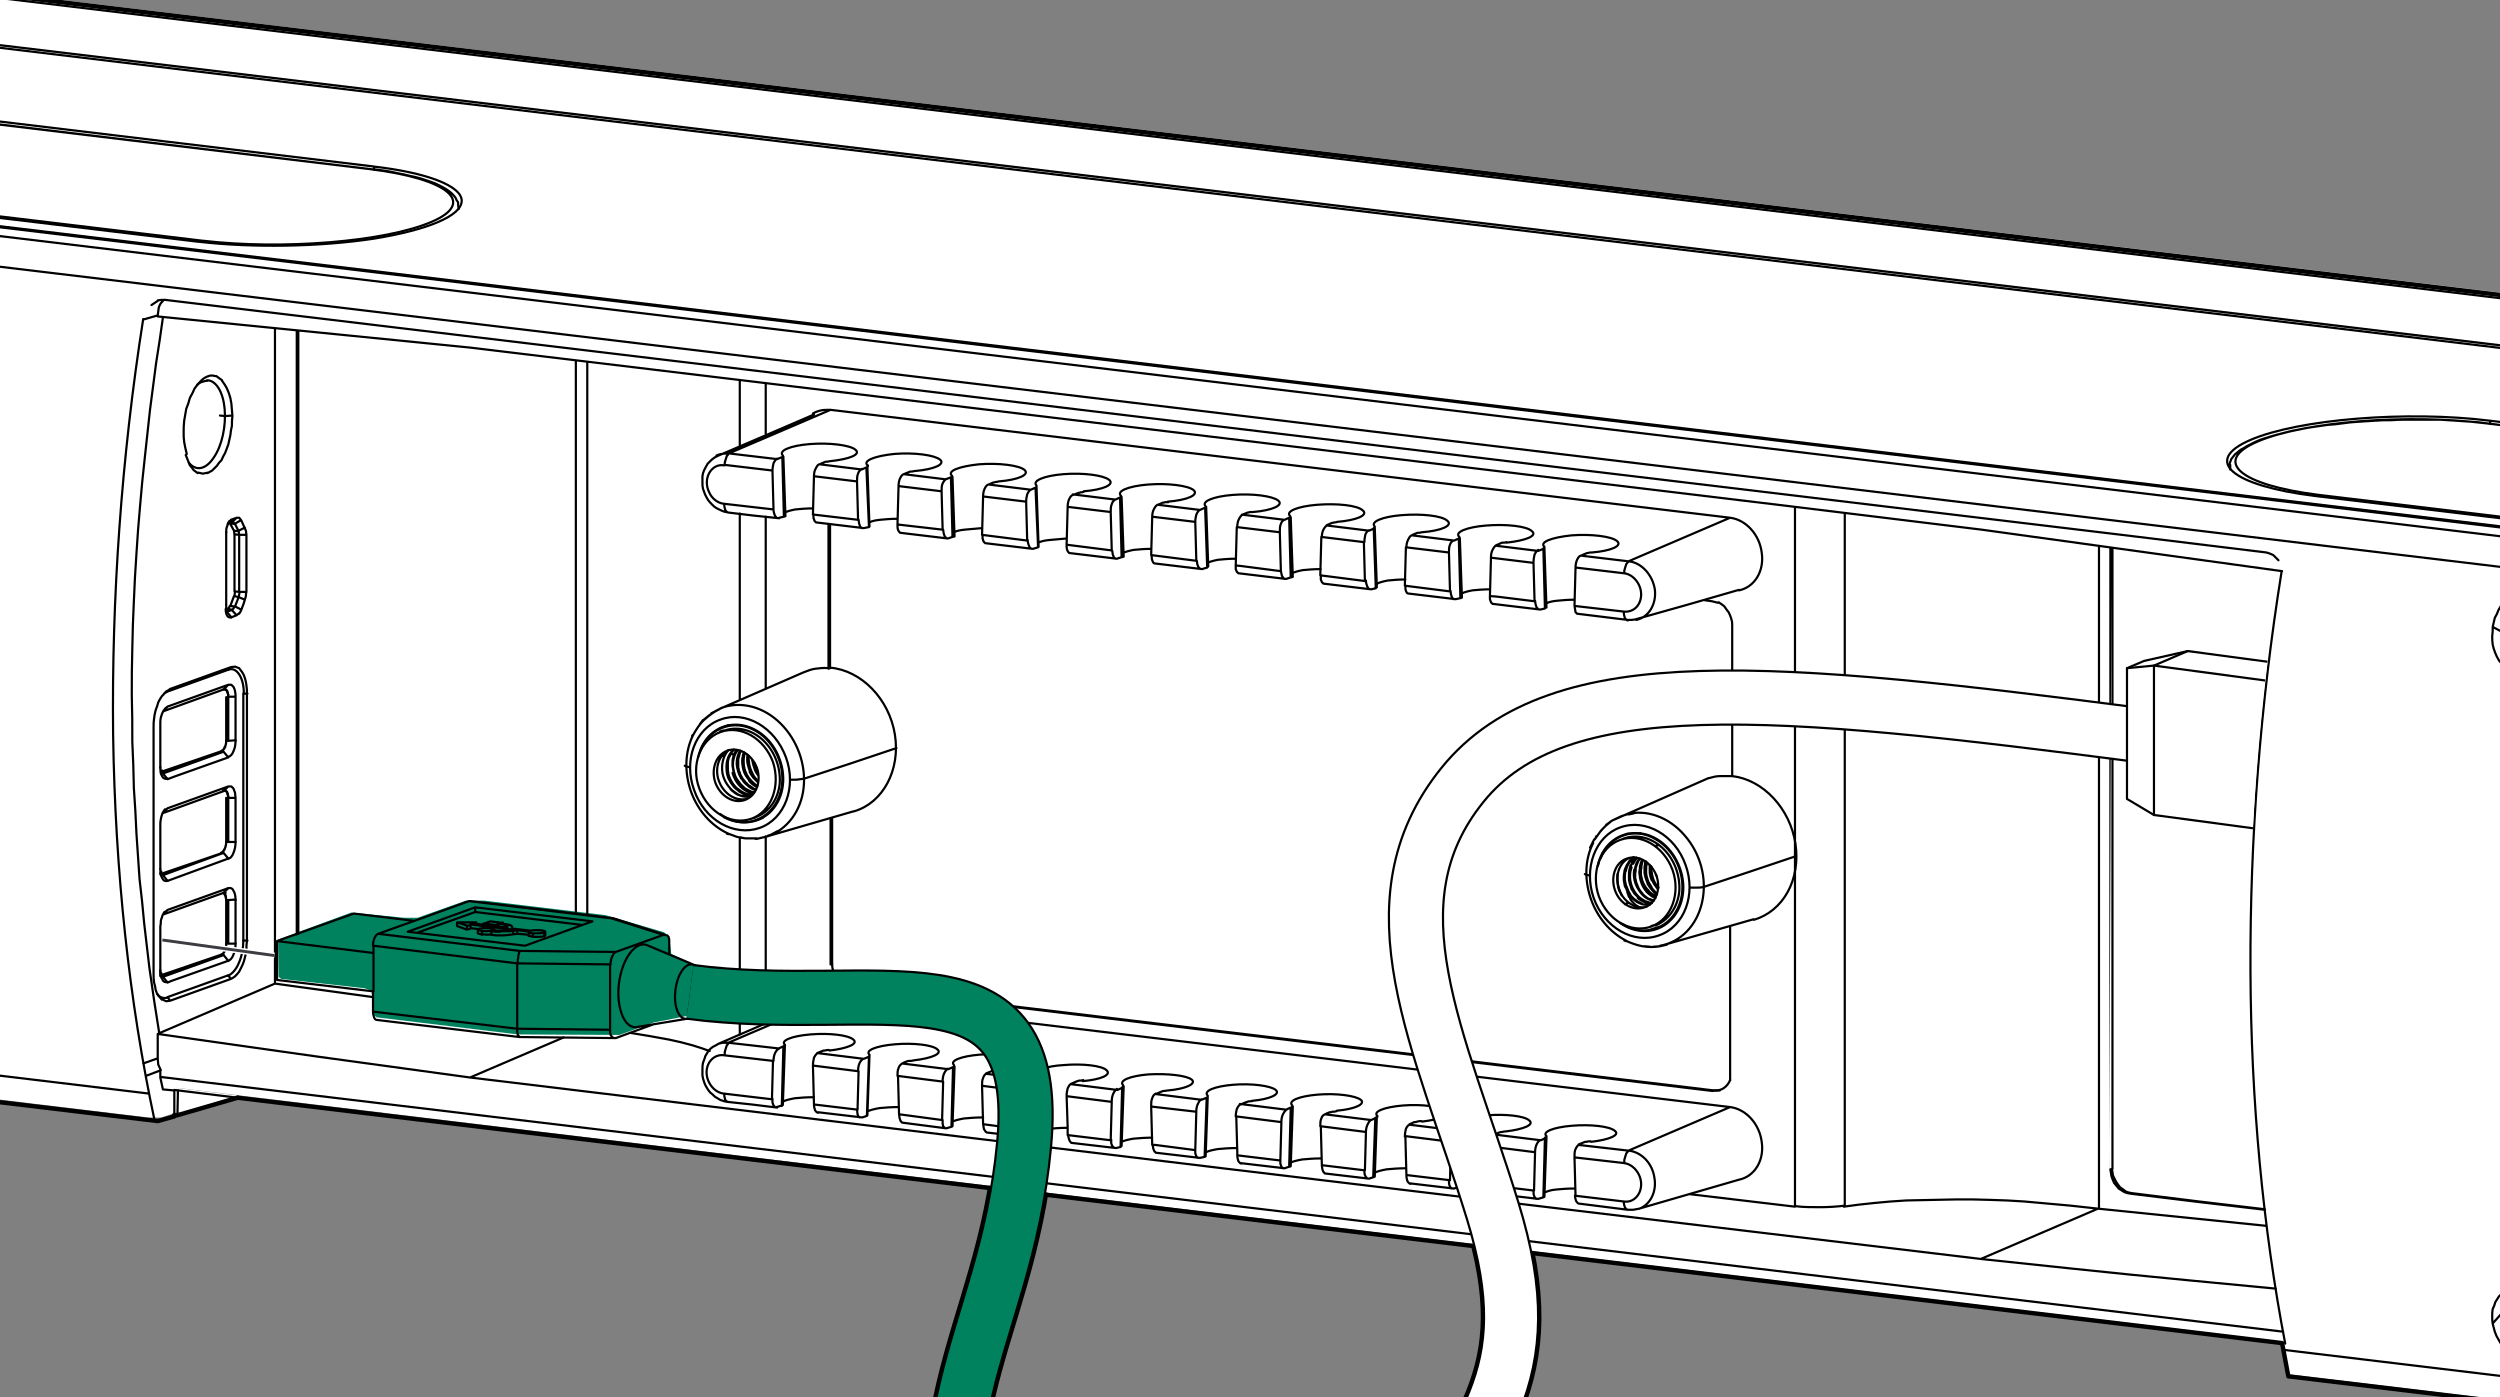 <?xml version="1.0" encoding="UTF-8"?>
<?ezd-metadata name="char-count" value="262"?><?ezd-metadata name="normalized-checksum" value="eb8c27043bd75408a8c114362260be06"?><?ezd-metadata name="dita-class" value=""?><?ezd-metadata name="title" value=""?><?ezd-metadata name="__document_owner" value="risto.laitinen@framery.fi"?><?ezd-metadata name="num-open-comments" value="0"?><?ezd-metadata name="__document_links_last_processed_rev" value="-1"?><?ezd-metadata name="__last_modified_revision" value="-1"?><?ezd-metadata name="__has_broken_links" value="false"?><?ezd-metadata name="dita-domains" value=""?><?ezd-metadata name="checksum" value="d561d4fa07f004c89e3c25008572a802"?><?ezd-metadata name="content-type" value=""?><?ezd-metadata name="word-count" value="0"?><?ezd-metadata name="__checksum-dirty" value="false"?><?ezd-metadata name="__last_modified_by" value="risto.laitinen@framery.fi"?><?ezd-metadata name="status" value="in_progress"?><?ezd-metadata name="uuid" value="bbeef830-ce41-11ed-8128-0242e805d5b5"?><?ezd-metadata name="owner" value="risto.laitinen@framery.fi"?><?ezd-metadata name="created" value="1680101723955"?><?ezd-metadata name="last-modified" value="1681294165990"?><!-- Generator: Adobe Illustrator 27.3.1, SVG Export Plug-In . SVG Version: 6.00 Build 0)  --><svg xmlns="http://www.w3.org/2000/svg" version="1.1" id="Layer_1" x="0px" y="0px" width="170mm" height="95mm" viewBox="0 0 481.9 269.3" enable-background="new 0 0 481.9 269.3" xml:space="preserve">
<rect x="0" y="0" width="481.9" height="269.3" fill="#808080" stroke="none"/>
<g>

		<path fill="none" stroke="#000000" stroke-width="11.7" stroke-linecap="round" stroke-linejoin="round" stroke-miterlimit="10" d="   M413.3,141.8c-71.1-9.2-113-13.3-131.4,9.5c-18.4,22.8-4.4,49,5.8,82s-3.1,41.9-18.4,70.5"/>
	<path fill="none" stroke="#FFFFFF" stroke-width="10" stroke-linecap="round" stroke-linejoin="round" stroke-miterlimit="10" d="   M413.3,141.8c-71.1-9.2-113-13.3-131.4,9.5c-18.4,22.8-4.4,49,5.8,82s-3.1,41.9-18.4,70.5"/>
</g>
<path fill="none" stroke="#000000" stroke-width="11.7" stroke-linejoin="round" stroke-miterlimit="10" d="M133,191.2  c36.2,4.8,68.1-9.6,64.4,29.5c-3.7,39.1-23.8,52.4-7.1,102.5"/>
<g>
	<g>
		<polygon fill-rule="evenodd" clip-rule="evenodd" fill="#FFFFFF" points="263.3,204.6 335.1,213.5 338,215.8 339.3,218.7    339.4,223.1 337.7,225.7 335.5,226.8 314.8,232.8 303.9,231.5 303.7,229 299.3,229 297.9,229.5 297.4,230.4 294.3,230.4    287.7,229.5 287.2,227.1 282.8,227.1 281.4,227.7 280.9,228.5 278.8,228.5 271.6,227.7 271.2,227.2 270.8,224.7 265.9,225.2    264.1,226.7 255.3,225.7 254.3,222.9 249.5,223.3 248.7,224.4 243.5,224.3 239.7,223.9 238.7,223.5 238.4,221 233,221.4    232.3,222.6 228.1,222.4 223.8,222 222.4,221.5 222,219.1 218.5,219.1 216.6,219.6 215.8,220.7 212.1,220.6 206.3,219.8    205.5,217.3 201.6,217.3 200.2,217.8 199.7,218.7 196.6,218.7 190,217.7 189.6,215.3 184.6,215.3 182.9,216.9 181.1,216.8    173.5,215.9 173.1,213 168.2,213.5 166.4,215 157.6,214 157.1,213.5 156.7,211.1 151.8,211.6 150.5,212.7 145.9,212.6    139.2,211.7 137.4,210.7 136,208.8 135.5,207.4 135.5,204.2 136.5,202.4 138.7,200.8 158.4,192.4 161.4,192.4   "/>
		<polygon fill-rule="evenodd" clip-rule="evenodd" fill="#FFFFFF" points="691.1,91.9 691.1,293.5 690.6,126.6 689.2,126.2    -122,28.9 -122,51.7 -95.4,54.8 -95.4,55.3 -99.4,57.2 -105.4,57.1 -122,55.2 -122.3,195.9 -122.4,-5.8   "/>
		<polygon fill-rule="evenodd" clip-rule="evenodd" fill="#FFFFFF" points="-56.5,59.5 -61.4,61.9 -66,61.8 -89.4,59 -89.5,56.8    -89,55.7   "/>
		<polygon fill-rule="evenodd" clip-rule="evenodd" fill="#FFFFFF" points="-18.5,64.2 -23.3,66.5 -26.9,66.5 -50.5,63.7    -51.5,63.3 -51.1,60.4 -48.6,60.4   "/>
		<polygon fill-rule="evenodd" clip-rule="evenodd" fill="#FFFFFF" points="40.2,73.5 42.1,76.4 42.1,83.1 41.6,85 40.5,87.2    38.8,89.2 37.4,89.6 36.5,89 35.5,85.8 35.5,80.8 36.7,75.9 38.1,73.5 39.8,73.1   "/>
		<polygon fill-rule="evenodd" clip-rule="evenodd" fill="#FFFFFF" points="44.9,101.7 44.9,115 44,117 43.8,100.7 44.4,100.7   "/>
		<polygon fill-rule="evenodd" clip-rule="evenodd" fill="#FFFFFF" points="489.6,124.3 495.3,125.7 490.4,128.1 488.2,128.1    485.9,126.6 484.4,124.3 484.4,122.4   "/>
		<polygon fill-rule="evenodd" clip-rule="evenodd" fill="#FFFFFF" points="533.3,130.4 528.4,132.8 524.9,132.8 501.3,129.9    500.2,129.5 500.7,126.6   "/>
		<polygon fill-rule="evenodd" clip-rule="evenodd" fill="#FFFFFF" points="571.3,135.1 566.5,137.5 563.8,137.5 540.3,134.6    538.7,134.3 539.2,131.3 541.8,131.3   "/>
		<polygon fill-rule="evenodd" clip-rule="evenodd" fill="#FFFFFF" points="43.5,133.1 43.5,143.2 43,144.2 31.3,148.4 31.3,137.1    34.4,135.5 43.1,132.7   "/>
		<polygon fill-rule="evenodd" clip-rule="evenodd" fill="#FFFFFF" points="608.4,139.3 609.8,139.8 604.5,142.2 602.8,142.1    576.8,138.9 577.2,136 581.2,136   "/>
		<polygon fill-rule="evenodd" clip-rule="evenodd" fill="#FFFFFF" points="647.5,144 647.9,144.4 644,146.4 638,146.4 615.2,143.7    615.8,141.1 616.2,140.7 620.2,140.7   "/>
		<polygon fill-rule="evenodd" clip-rule="evenodd" fill="#FFFFFF" points="686.9,148.7 682,151.1 677.4,151 653.9,148.3    653.9,145.5 654.3,144.9   "/>
		<polygon fill-rule="evenodd" clip-rule="evenodd" fill="#FFFFFF" points="43.5,152.9 43.5,163 43,163.8 33.6,167.1 31.1,167.7    31.2,156.8 32.7,155.9 42,152.4 43.1,152.4   "/>
		<polygon fill-rule="evenodd" clip-rule="evenodd" fill="#FFFFFF" points="43.5,172.1 43.5,182.2 42.9,183.4 31.1,187.4    31.3,176.1 43.1,171.7   "/>
		<polygon fill-rule="evenodd" clip-rule="evenodd" fill="#FFFFFF" points="45.9,211.2 34.9,214.5 33,214.5 33.5,214.1 34.1,209.7      "/>
		<polygon fill-rule="evenodd" clip-rule="evenodd" fill="#FFFFFF" points="487.8,248 485.2,250.2 484.3,250.3 484.4,249.4    486.2,247.8   "/>
		<polygon fill-rule="evenodd" clip-rule="evenodd" fill="#FFFFFF" points="690.6,210.9 691.1,207.4 691.1,219.3 684,218.2    682.6,216.8 682.1,215.9 682.1,212.7 683.4,211.1 685.3,210.2   "/>
		<polygon fill-rule="evenodd" clip-rule="evenodd" fill="#FFFFFF" points="146.9,142 149.2,145.4 150.1,148.2 150.1,151.2    149.5,153.4 146.9,156.5 143.4,157.7 141.6,157.7 138.8,156.7 136.5,154.8 135,152 134.6,150.6 134.6,145.5 135.8,143    137.7,141.2 140.5,140.2 143.1,140.2   "/>
		<polygon fill-rule="evenodd" clip-rule="evenodd" fill="#FFFFFF" points="691.1,81.5 691.1,91.6 687.8,91.4 -121.9,-5.8    -122.4,-6.1 -122.4,-15.7 -119,-15.7   "/>
		<polygon fill-rule="evenodd" clip-rule="evenodd" fill="#FFFFFF" points="146.8,140.7 149.6,144 151,147.7 151,151.7 150.6,153.6    149.2,155.9 146.2,157.7 143.3,157.7 146.9,156.5 149.5,153.4 150.1,151.2 150.1,148.2 149.2,145.4 146.9,142 143.1,140.2    140.5,140.2 139.2,140.8 137.7,140.8 140.5,139.3 144.5,139.3   "/>
		<polygon fill-rule="evenodd" clip-rule="evenodd" fill="#FFFFFF" points="144.5,145.4 145.9,147.7 145.9,151.2 144.3,153.4    141.6,153.4 139.8,152.4 138.9,151 138.1,147.8 139.8,144.6 143.1,144.4   "/>
		<polygon fill-rule="evenodd" clip-rule="evenodd" fill="#FFFFFF" points="320.1,161.4 321.9,163.3 324.3,167.9 324.3,173.3    323.9,174.7 322.4,177 318.5,178.8 315.7,178.8 319.5,177.8 322.4,175.2 323.4,172.8 323.4,168.4 322,165.1 320.1,162.8    317.7,161.3 314.3,160.9 312.9,161.4 311.5,161.4 314.8,160 316.8,160   "/>
		<polygon fill-rule="evenodd" clip-rule="evenodd" fill="#FFFFFF" points="317.8,166 319.7,169.9 319.2,172.4 318.1,174.1    314.4,174.1 313,173.1 312.1,171.3 312.1,167.1 313.8,165.1 315.9,165.1   "/>
		<polygon fill-rule="evenodd" clip-rule="evenodd" fill="#FFFFFF" points="64.1,31.3 79.6,33.7 85.8,36 88.2,38.3 88.2,39.9    86.1,41.6 80,44 70.1,45.9 59.3,46.8 46.3,46.8 35.5,45.9 -120.9,27.1 -122.4,26.8 -122.4,9.2 -119.9,9.2   "/>
		<polygon fill-rule="evenodd" clip-rule="evenodd" fill="#FFFFFF" points="267,91.4 335.1,99.9 338,102.2 339.3,105 339.4,109.4    338.7,110.7 337,112.7 322.9,116.9 314.7,119.2 309.7,118.6 303.6,117.7 303.2,115.3 300.2,115.4 298.3,115.9 297.9,116.8    294.3,116.8 287.5,116 286.8,113.5 283.3,113.5 281.9,114 281.4,114.9 278.3,114.9 271.2,114 270.8,111.6 266.8,111.6    265.5,112.1 265,113 262.8,113 255.2,112.1 254.7,111.7 254.4,109.3 249.9,109.7 249.1,110.8 248.1,111.2 239.3,110.2    238.4,109.7 237.9,107.3 233.5,107.8 232.7,108.9 227.6,108.8 222.3,108 222,105.5 217,105.9 216.3,107 212.1,106.9 205.9,106    205.5,103.6 202.5,103.6 200.6,104 199.9,105.2 196.6,105 189.5,104.1 189.1,101.7 185.6,101.7 184.3,102.3 183.7,103.1    180.6,103.2 173.4,102.4 172.6,99.9 168.7,99.8 166.9,101.4 165.1,101.3 157.1,100.3 156.7,97.5 152.2,98 150.5,99.5 141.2,98.5    138.8,98 136.5,96.1 135.5,94.3 135.5,90.6 137.4,87.8 158.4,78.7 161.4,78.8   "/>
		<polygon fill-rule="evenodd" clip-rule="evenodd" fill="#FFFFFF" points="690.2,106.4 691.1,106.9 691.1,124.5 443.1,94.7    437.9,93.8 432.3,91.9 430.9,90.9 430.3,90.9 430,92.5 430,88.7 432.2,86.3 435.6,84.5 442.5,82.5 451.4,81.1 457.1,80.6    473.6,80.6   "/>
		<polygon fill-rule="evenodd" clip-rule="evenodd" fill="#FFFFFF" points="317.7,161.3 320.1,162.8 322,165.1 323.4,168.4    323.4,172.8 322.4,175.2 319.7,177.6 317.6,178.3 314.4,178.3 310.7,176.4 308.3,172.7 307.9,170.8 307.9,167.1 308.9,164.4    311.2,162.1 314.3,160.9   "/>
		<polygon fill-rule="evenodd" clip-rule="evenodd" fill="#FFFFFF" points="321.5,82 691.1,126.6 691.1,210.8 688.3,210.7    685.5,210.3 683.4,211.1 682.1,212.7 682.1,215.9 682.6,216.8 684,218.2 690.7,219.1 691.1,219.6 691.1,295 441.1,264.9    439.9,258.6 34.1,209.7 33.7,214.1 33.2,214.7 31.1,215.4 28.5,215.4 -122.4,197.2 -122.4,55.2 -105.4,57.1 -99.4,57.2    -95.4,55.3 -95.4,54.8 -122.4,51.7 -122.4,28.9   "/>
	</g>
	<polygon fill-rule="evenodd" clip-rule="evenodd" fill="#00825F" points="116.7,176.4 128,179.7 129,180.6 129.4,183.9   133.6,185.8 135.1,187.7 135.1,192.6 134.6,193.9 133.1,195.7 126,197.1 119.4,199.5 99.8,199.4 72.6,196.1 72.1,195.7 71.6,191   70.3,190.5 54.2,188.7 53.7,188.3 53.6,181.1 67.7,175.9 77.8,176.9 80.5,176.9 89.8,173.6 93.3,173.6  "/>
	<g>

			<path fill="none" stroke="#000000" stroke-width="0.425" stroke-linecap="round" stroke-linejoin="round" stroke-miterlimit="10" d="    M306.6,220c-0.4,0-0.4,0-0.8,0.1c-0.3,0-0.3,0-0.5,0.1c-0.5,0.2-0.5,0.2-1,0.4 M149.8,213.5c-4.8-0.6-4.8-0.6-9.6-1.1    c-0.6-0.1-0.6-0.1-1.1-0.3c-0.1,0-0.1,0-0.3-0.1c-0.5-0.3-0.5-0.3-1-0.6c-0.4-0.4-0.4-0.4-0.9-0.8c-0.4-0.5-0.4-0.5-0.7-1    s-0.3-0.5-0.5-1.1s-0.2-0.6-0.3-1.2c0-0.6,0-0.6,0-1.2c0-0.6,0-0.6,0.1-1.2c0.2-0.5,0.2-0.5,0.4-1.1c0-0.1,0-0.1,0.1-0.3    c0.3-0.5,0.3-0.5,0.6-1c0.4-0.4,0.4-0.4,0.8-0.7c0.6-0.3,0.6-0.3,1.1-0.6 M159.8,202.4c-0.4,0-0.4,0-0.8,0.1c-0.3,0-0.3,0-0.5,0.1    c-0.5,0.2-0.5,0.2-1,0.4 M173.9,205c0.4-0.2,0.4-0.2,0.9-0.4c0.3-0.1,0.3-0.1,0.6-0.1s0.4,0,0.7-0.1 M192.4,206.3    c-0.4,0-0.4,0-0.8,0.1c-0.3,0-0.3,0-0.5,0.1c-0.5,0.2-0.5,0.2-1,0.4 M206.5,208.9c0.5-0.2,0.5-0.2,0.9-0.4    c0.3-0.1,0.3-0.1,0.6-0.2c0.4,0,0.4,0,0.8-0.1 M222.8,210.9c0.4-0.2,0.4-0.2,0.9-0.4c0.3-0.1,0.3-0.1,0.5-0.2c0.4,0,0.4,0,0.8-0.1     M239.2,212.9c0.4-0.2,0.4-0.2,0.9-0.4c0.3-0.1,0.3-0.1,0.6-0.2c0.4,0,0.4,0,0.8-0.1 M255.4,214.8c0.4-0.2,0.4-0.2,0.9-0.4    c0.3,0,0.3,0,0.5-0.1c0.4,0,0.4,0,0.8-0.1 M274,216.1c-0.4,0-0.4,0-0.8,0.1c-0.3,0.1-0.3,0.1-0.6,0.1c-0.4,0.2-0.4,0.2-0.9,0.4     M290.3,218.1c-0.4,0-0.4,0-0.7,0.1c-0.3,0-0.3,0-0.6,0.1c-0.5,0.2-0.5,0.2-0.9,0.4 M304.3,232c4.7,0.6,4.7,0.6,9.5,1.2    c0.5,0,0.5,0,0.9,0c0.1,0,0.1,0,0.1,0c0.5-0.1,0.5-0.1,1.1-0.2c9.7-2.8,9.7-2.8,19.3-5.6 M140.4,201.1c-0.1,0.2-0.1,0.2-0.3,0.4    c-0.1,0.3-0.1,0.3-0.2,0.6c-0.1,0.3-0.1,0.3-0.2,0.7c0,0.3,0,0.3,0,0.6 M313.8,221.9c-0.1,0.2-0.1,0.2-0.3,0.4    c-0.1,0.3-0.1,0.3-0.2,0.6c-0.1,0.4-0.1,0.4-0.2,0.7c0,0.3,0,0.3,0,0.6 M304.3,220.7l9.6,1.1l19.6-8.4L160,192.6l-19.6,8.4    l9.7,1.1l0.9-0.4l0.3-0.2l-0.4,11.5l-0.2,0.1l-1,0.3 M138.5,201.2l18.2-7.9 M137.6,201.7L137.6,201.7 M139.5,210.8l9.3,1.1    l0.2-7.4l-9.6-1.1 M150.7,213.2l0.3-11.4 M151.3,201.4v0.2 M156.9,212.9l-0.2-7.5l8.8,1.1l-0.2,7.4L156.9,212.9 M157.6,203    l8.9,1.1l1-0.4l-0.4,11.4l-0.9,0.3l-8.5-1 M167.4,203.7l0.2-0.2l-0.4,11.5l-0.2,0.1 M167.6,203.3v0.2 M173.4,214.8h-0.1l-0.2-7.4    l8.7,1.1l-0.2,7.4L173.4,214.8 M173.9,216.4l8.5,1.1l1-0.3l0.2-0.1l0.4-11.5l-0.3,0.2l-0.3,11.4 M183.7,205.7l-0.9,0.4l-8.9-1.1     M183.9,205.3v0.2 M189.5,216.7l-0.2-7.4l8.7,1.1l-0.2,7.4L189.5,216.7 M190.2,218.3l8.5,1l0.9-0.2l0.4-11.4l0.2-0.2v-0.2     M190.2,207l8.9,1.1l1-0.4 M200.2,207.4l-0.4,11.5l-0.2,0.1 M205.8,217.2l-0.2-5.9l8.7,1.1l-0.2,7.4l-8.3-1V217.2 M206.5,220.3    l8.6,1l0.9-0.2l0.3-11.4l-0.9,0.4l-8.9-1.1 M216.3,209.6l0.3-0.2l-0.4,11.5L216,221 M216.5,209.2v0.2 M222.7,220.7h-0.6l-0.2-7.4    l8.7,1l-0.2,7.4L222.7,220.7 M222.8,222.2l8.5,1l0.9-0.2l0.4-11.4l-1,0.4l-8.8-1.1 M232.6,211.6l0.2-0.2l-0.4,11.5l-0.2,0.1     M232.8,211.2v0.2 M239.1,224.2l8.5,1l0.9-0.3l0.3-11.4l-0.9,0.4l-8.9-1.1 M238.5,222v0.7l8.3,1l0.2-7.4l-8.7-1.1L238.5,222     M248.6,224.9l0.2-0.1l0.4-11.5l-0.3,0.2 M249.1,213.1v0.2 M255.4,226.2l8.5,1l0.9-0.3l0.2-0.1l0.4-11.5l-0.3,0.2l-0.4,11.4     M255.6,224.7l-0.8-0.1l-0.2-7.5l8.7,1.1l-0.2,7.4L255.6,224.7 M265.2,215.5l-0.9,0.4l-8.9-1.1 M265.5,215.1v0.2 M271.7,228.1    l8.5,1l0,0 M271.1,226.5l-0.2-7.5l8.8,1.1l-0.2,7.4L271.1,226.5 M271.7,216.8l8.9,1.1l0.9-0.4l-0.3,11.4l0.2-0.1l0.4-11.5    l-0.3,0.2 M281.2,228.8l-0.9,0.3 M281.7,217v0.2 M288,230.1l8.5,1l1-0.3l0.2-0.1l0.4-11.5l-0.3,0.1l-0.3,11.4 M287.4,228.5    l-0.2-7.5l8.7,1.1l-0.2,7.4L287.4,228.5 M288.1,218.7l8.9,1.1l0.9-0.4 M298.1,219v0.2 M313,231.6l-9.3-1.1l-0.2-7.4l9.6,1.1     M314.9,233.2L314.9,233.2 M149.4,213.4l-0.3-0.3l-0.2-0.6v-0.7 M140.5,201h-0.1 M314,221.8l-0.1,0.1 M247.3,225.2l-0.3-0.3    l-0.2-0.6v-0.7 M230.9,223.2l-0.3-0.3l-0.2-0.6v-0.7 M222.8,222.2l-0.3-0.3l-0.2-0.5l-0.1-0.7 M182.1,217.4l-0.3-0.3l-0.1-0.5    v-0.7 M173.9,216.4l-0.3-0.3l-0.2-0.6l-0.1-0.7 M255.4,226.2l-0.3-0.3l-0.2-0.5l-0.1-0.7 M214.7,221.2l-0.3-0.3l-0.2-0.5v-0.7     M138.5,201.2c0.3-0.1,0.7-0.2,1-0.2s0.7,0,1,0 M149.1,204.5c0-0.5,0.1-1.1,0.3-1.5s0.4-0.7,0.7-0.8 M140.4,212.4    c-0.2,0-0.4-0.1-0.6-0.4c-0.1-0.3-0.2-0.7-0.2-1.2 M313,224.2c1.2,0.1,2.3,1,2.9,2.2s0.6,2.6,0,3.7c-0.6,1.1-1.7,1.7-2.9,1.5     M313.8,233.2c-0.2,0-0.4-0.2-0.6-0.5c-0.1-0.3-0.2-0.7-0.2-1.1 M156.7,193.3c0.5-0.3,1.1-0.5,1.6-0.6s1.1-0.1,1.7,0 M139.5,210.8    c-1.8-0.2-3.3-2.1-3.3-4.1s1.5-3.5,3.3-3.3 M298.1,219c-0.9-0.8,1.3-1.7,4.9-2s7.3,0.1,8.3,1c1,0.8-1.1,1.7-4.6,2.1 M216.2,220.1    c0.4-0.2,1.1-0.4,2.2-0.6c1.1-0.1,2.3-0.2,3.7-0.2 M265.1,226c0.4-0.2,1.1-0.4,2.2-0.6c1.1-0.1,2.3-0.2,3.7-0.2 M281.4,228    c0.4-0.2,1.1-0.4,2.2-0.6c1.1-0.2,2.3-0.2,3.7-0.3 M288.2,230.1c-0.2,0-0.4-0.2-0.6-0.5c-0.1-0.3-0.2-0.7-0.2-1.1 M199.9,218.2    c0.4-0.2,1.1-0.4,2.2-0.6c1.1-0.1,2.3-0.2,3.7-0.2 M248.8,224.1c0.4-0.2,1.1-0.4,2.2-0.6c1.1-0.1,2.3-0.2,3.7-0.2 M190.2,218.3    c-0.2-0.1-0.3-0.3-0.5-0.6c-0.1-0.2-0.1-0.6-0.2-1 M265.5,215.1c-0.9-0.8,1.3-1.7,4.9-2s7.3,0.2,8.3,1s-1.1,1.7-4.6,2.1     M287.1,221c0-0.5,0-1.1,0.2-1.5c0.1-0.4,0.4-0.7,0.7-0.9 M206.5,220.3c-0.1-0.1-0.3-0.3-0.4-0.6c-0.1-0.3-0.2-0.6-0.2-1     M205.6,211.2c0-0.5,0.1-1,0.2-1.4c0.2-0.4,0.4-0.8,0.7-0.9 M295.9,222.1c0-0.5,0.1-1.1,0.3-1.5c0.2-0.4,0.4-0.7,0.7-0.8     M183.9,205.3c-0.9-0.8,1.3-1.7,4.9-2c3.6-0.3,7.3,0.1,8.3,1s-1.1,1.8-4.6,2.1 M167.6,203.3c-0.9-0.8,1.3-1.7,4.9-2    c3.5-0.3,7.3,0.1,8.2,1c1,0.8-1.1,1.7-4.6,2.1 M198,210.4c0-0.5,0.1-1.1,0.3-1.5s0.4-0.7,0.7-0.9 M314,221.8    c2.4,0.3,4.5,2.4,4.9,5.2c0.5,2.7-0.8,5.2-2.9,6 M297.7,229.9c0.4-0.2,1.1-0.5,2.2-0.6c1-0.1,2.3-0.2,3.7-0.2 M296.1,231.1    c-0.1-0.1-0.3-0.3-0.4-0.6s-0.1-0.6-0.1-1 M271.9,228.2c-0.2,0-0.4-0.2-0.6-0.5c-0.1-0.3-0.2-0.7-0.2-1.1 M270.8,219.1    c0-0.5,0.1-1.1,0.2-1.5c0.2-0.4,0.4-0.7,0.7-0.8 M247,216.2c0-0.5,0.1-1,0.3-1.4s0.5-0.8,0.7-0.9 M238.2,215.2    c0-0.5,0.1-1,0.2-1.4c0.2-0.4,0.4-0.8,0.7-0.9 M232.5,222.1c0.3-0.2,1.1-0.4,2.2-0.6c1.1-0.1,2.3-0.2,3.7-0.2 M189.3,209.3    c0-0.5,0-1.1,0.2-1.5c0.1-0.4,0.4-0.7,0.6-0.9 M183.6,216.2c0.4-0.2,1.1-0.4,2.2-0.6c1.1-0.1,2.3-0.2,3.7-0.2 M173,207.4    c0-0.5,0-1.1,0.2-1.5c0.1-0.4,0.4-0.7,0.7-0.9 M181.7,208.4c0-0.5,0.1-1.1,0.3-1.5s0.4-0.7,0.7-0.9 M167.3,214.2    c0.4-0.2,1.1-0.4,2.2-0.6c1.1-0.1,2.3-0.2,3.7-0.2 M151,212.3c0.4-0.2,1.1-0.4,2.2-0.6c1-0.1,2.3-0.2,3.7-0.2 M165.4,206.4    c0-0.5,0.1-1.1,0.3-1.5s0.5-0.7,0.7-0.8 M279.6,220.1c0-0.5,0.1-1.1,0.3-1.5c0.2-0.4,0.5-0.7,0.7-0.8 M200.2,207.3    c-0.9-0.9,1.3-1.8,4.9-2c3.5-0.3,7.3,0.1,8.2,1c1,0.9-1.1,1.8-4.6,2.1 M214.3,212.3c0-0.5,0.1-1.1,0.3-1.5s0.4-0.7,0.7-0.9     M254.5,217.1c0-0.5,0-1.1,0.2-1.5c0.1-0.4,0.4-0.7,0.7-0.8 M239.3,224.3c-0.2,0-0.4-0.2-0.6-0.5c-0.1-0.3-0.2-0.7-0.2-1.1     M304.3,232c-0.2,0-0.3-0.3-0.5-0.5c-0.1-0.3-0.2-0.7-0.2-1.1 M230.6,214.2c0-0.5,0.1-1,0.3-1.4s0.4-0.8,0.7-0.9 M249.1,213.1    c-0.9-0.9,1.3-1.8,4.9-2.1c3.6-0.3,7.3,0.2,8.3,1s-1.1,1.8-4.6,2.1 M216.5,209.2c-0.9-0.9,1.3-1.8,4.9-2.1c3.6-0.2,7.3,0.2,8.3,1    s-1.1,1.8-4.6,2.1 M263.5,227.1c-0.1-0.1-0.3-0.3-0.4-0.6s-0.1-0.6-0.1-1 M232.8,211.2c-0.9-0.9,1.3-1.8,4.9-2.1    c3.5-0.3,7.3,0.2,8.2,1c1,0.8-1.1,1.8-4.6,2.1 M281.7,217c-0.9-0.8,1.3-1.7,4.9-2c3.5-0.3,7.3,0.1,8.2,1c1,0.8-1.1,1.7-4.6,2.1     M157.7,214.5c-0.2,0-0.4-0.2-0.6-0.5c-0.1-0.3-0.2-0.7-0.2-1.1 M303.5,223c0-0.5,0-1.1,0.2-1.5s0.4-0.7,0.7-0.9 M279.8,229.1    c-0.1-0.1-0.3-0.3-0.4-0.6s-0.1-0.6-0.1-1 M221.9,213.2c0-0.5,0-1.1,0.2-1.5c0.1-0.4,0.4-0.8,0.7-0.9 M165.7,215.4    c-0.2-0.1-0.3-0.3-0.4-0.6c0-0.3-0.1-0.6-0.1-1 M198.3,219.3c-0.2-0.1-0.3-0.3-0.4-0.5c-0.1-0.3-0.1-0.6-0.1-1 M151.3,201.4    c-0.9-0.8,1.3-1.7,4.9-2c3.6-0.3,7.3,0.1,8.3,1c1,0.8-1.1,1.7-4.6,2.1 M333.5,213.4c3.1,0.4,5.7,3.3,6.1,6.8    c0.5,3.5-1.4,6.6-4.4,7.2 M263.3,218.2c0-0.5,0.1-1,0.3-1.4c0.2-0.4,0.4-0.8,0.7-0.9 M156.7,205.4c0-0.5,0.1-1.1,0.2-1.5    c0.2-0.4,0.4-0.7,0.7-0.9"/>

			<path fill="none" stroke="#000000" stroke-width="0.425" stroke-linecap="round" stroke-linejoin="round" stroke-miterlimit="10" d="    M118.2,177c-13.7-1.7-13.7-1.7-27.5-3.3c-0.1,0-0.1,0-0.3,0c-8.8,3.2-8.8,3.2-17.5,6.3 M100.3,183.3c-0.1,0.1-0.1,0.1-0.2,0.2    c-0.1,0.2-0.1,0.2-0.1,0.4c-0.1,0.3-0.1,0.3-0.1,0.5c0,0.3,0,0.3-0.1,0.6c0,0.3,0,0.3,0,0.6 M99.9,199.7c-0.1-0.1-0.1-0.1-0.1-0.3    s0-0.2-0.1-0.5c0-0.3,0-0.3,0-0.6 M118.1,200c-0.1-0.1-0.1-0.1-0.2-0.2c-0.1-0.2-0.1-0.2-0.2-0.3c0-0.2,0-0.2-0.1-0.4    c0-0.2,0-0.2,0-0.5 M118.7,183.5c-0.1,0.1-0.1,0.1-0.3,0.2c-0.1,0.1-0.1,0.1-0.2,0.3s-0.1,0.2-0.2,0.4s-0.1,0.2-0.2,0.5    c0,0.2,0,0.2-0.1,0.5c0,0.2,0,0.2,0,0.5 M129,184c0-0.4,0-1.1,0-2.3c0-0.2,0-0.2,0-0.5c0-0.2,0-0.2-0.1-0.4c0-0.2,0-0.2-0.1-0.3    s-0.1-0.1-0.2-0.2 M98.6,178.5c0,0,0,0-0.1-0.1c-0.1,0-0.1,0-0.2-0.1c-0.2,0-0.2,0-0.4-0.1 M97.8,178.5    C97.7,178.5,97.7,178.5,97.8,178.5c-0.2,0-0.2,0-0.3-0.1c-0.2,0-0.2,0-0.3-0.1 M100.3,183.3l18.4,0.2l9.2-3.3l-10.1-3.2h0.4     M72.9,180l27.3,3.3 M99.7,185.7L72,182.3v8.8l-18.6-2.2v-7.5l18.6,2.3 M79.8,177.5l-11.6-1.4l-14.8,5.3 M72.6,196.6l27.5,3.3    l-0.1-0.2 M99.7,198.3L71.9,195v-3.8 M91.6,174.9l22.6,2.7l-13,4.7l-22.6-2.7L91.6,174.9v0.9l-11.2,4 M90,179.2l-1.9-0.7v-0.7    l1.9,0.6V179.2l0.7-0.2v-0.7l-0.7,0.2 M97.8,178.6v0.2l-6.6-0.8l0.6-0.2h-3.6 M97.8,179.3l1.1-0.1l-8.2-1 M90.7,178.9l1.5,0.2     M90.4,173.7l27.3,3.3 M92.9,179.5v0.7 M93.2,178.3V178l2.3,0.3v0.3 M91.8,177.8v0.3 M92.1,179.9v-0.7 M91.6,175.8l20.7,2.5     M97.8,178.2l-0.6-0.1l-0.8-0.1l0.4-0.1l-2.3-0.3l-1.3,0.5 M95.6,178.3l0.4-0.1v0.5 M96,178.1h0.6l0.6,0.1 M96.4,179.6h-0.8    l-0.9-0.1v0.7l0.9,0.1h0.8 M95.2,179.2L95.2,179.2 M96.9,179.4h-1l-0.7-0.1 M98.7,178.8v-0.2V178.8L98.7,178.8 M98.9,180.1v-0.7    l0.8-0.1v0.7l-1.5,0.2 M98.9,179.4l-0.7,0.1 M98.7,178.9L98.7,178.9l0.1,0.1l3.5,0.4 M96.9,177.8v0.2 M99.7,198.3v-12.6l17.9,0.2    v12.6L99.7,198.3 M100.1,199.9l18.3,0.2l-0.2-0.1 M99.8,179.3l2.2,0.3 M99.8,180l2.2,0.2 M101.9,179.7v0.7 M102.7,180.6v-0.7     M104.9,179.8v0.7 M105.1,179.6v0.7 M118.4,200.1h0.3l7.4-2.7 M118.2,177l10,3.2h-0.3 M132.3,196.4l-9.7,1.6 M124.5,182.1l9.3,3.9     M128.5,180.3l-0.3-0.1 M98.7,178.6L98.7,178.6 M96.9,179.4h0.4h0.6 M97.8,178.6L97.8,178.6 M94.8,180.1c-0.5,0.1-1.1,0.1-1.7,0    c-0.6,0-1-0.1-1-0.3 M132.1,196.4c-1.4-0.2-2.3-2.7-1.9-5.6c0.3-2.8,1.8-5.1,3.2-4.9c1.4,0.1,2.3,2.6,2,5.5    C134.9,194.3,133.6,196.5,132.1,196.4 M105.1,180.3c0,0.2-0.7,0.3-1.5,0.3s-1.6-0.1-1.7-0.3 M72.6,196.6c-0.2,0-0.4-0.2-0.5-0.5    s-0.2-0.7-0.2-1.1 M71.9,182.3c0-0.5,0.1-1.1,0.3-1.5c0.2-0.4,0.4-0.7,0.7-0.8 M122.6,198c-1.5,0.1-2.7-1.5-3.2-4.2    c-0.5-2.6-0.1-5.8,1-8.3c1.1-2.4,2.6-3.7,4.1-3.4 M101.9,179.6c0-0.2,0.7-0.3,1.6-0.3s1.6,0.1,1.6,0.3s-0.7,0.3-1.6,0.3    C102.6,180,101.9,179.8,101.9,179.6 M92.1,179.2c0-0.2,0.7-0.3,1.6-0.3s1.6,0.1,1.6,0.3c0,0.1-0.7,0.3-1.6,0.3    C92.8,179.5,92.1,179.3,92.1,179.2 M98.2,180.2c-0.3,0-0.7,0.1-1,0.1c-0.4,0-0.7,0-1.1,0 M98.4,179.5c-0.3,0-0.8,0-1.1,0    c-0.4,0-0.8,0-1.1,0"/>

			<path fill="none" stroke="#000000" stroke-width="0.425" stroke-linecap="round" stroke-linejoin="round" stroke-miterlimit="10" d="    M691.4,126.6l-813.9-97.7 M38.2,46.6l-160.8-19.3 M-122.5,8.7L72.1,32.1v0.6 M-122.6-5.5l813.9,97.7 M34.3,210.2l-0.1,4.8     M446.2,95.6l245,29.4 M691.4,106.4L480,81.1v0.6 M446.2,95.6c-16.1-2-21.7-6.8-12.4-10.8c9.3-4,30.2-5.7,46.2-3.7 M72,32.1    c10.5,1.2,17,3.8,17,6.6c0,2.9-6.5,5.6-16.9,7.3c-10.5,1.6-23.4,1.8-33.8,0.6"/>

			<path fill="none" stroke="#000000" stroke-width="0.425" stroke-linecap="round" stroke-linejoin="round" stroke-miterlimit="10" d="    M684.7,218.7c-0.3-0.1-0.3-0.1-0.6-0.2c-0.4-0.3-0.4-0.3-0.8-0.6c-0.3-0.4-0.3-0.4-0.7-0.8c-0.2-0.4-0.2-0.4-0.5-0.9    c-0.1-0.5-0.1-0.5-0.2-1c0-0.5,0-0.5,0-1c0-0.2,0-0.2,0.1-0.4c0-0.3,0-0.3,0.1-0.6c0.2-0.4,0.2-0.4,0.4-0.8    c0.2-0.2,0.2-0.2,0.4-0.5c0.1-0.1,0.1-0.1,0.2-0.2c0.1-0.1,0.1-0.1,0.3-0.2 M683.4,211.5c0.3-0.1,0.3-0.1,0.6-0.3    c0.3-0.1,0.3-0.1,0.7-0.1c0.3,0,0.3,0,0.7,0 M691.4,219.3l-6.1-0.8v0.2l0.1,0.1h-0.3l-0.3-0.1 M682.5,212.4L682.5,212.4     M685.3,218.9L685.3,218.9 M685.3,218.9l5.9,0.7 M691.3,212.2l-6-0.7v-0.2l0.1-0.2l0,0l5.9,0.7 M685.3,211l0.5-0.2 M684,211.2    l1.1-0.5 M681.9,213.8L681.9,213.8 M682.3,212.7l0.1-0.3 M685.2,218.5c-1.7-0.2-3.1-2-3.1-3.9s1.4-3.3,3.1-3.1 M685.2,211.5    c0.3,1,0.5,2.1,0.5,3.4c0,1.2-0.2,2.5-0.5,3.6"/>

			<path fill="none" stroke="#000000" stroke-width="0.425" stroke-linecap="round" stroke-linejoin="round" stroke-miterlimit="10" d="    M139.5,140.8l-0.7,0.2 M144.9,157.8l0.7-0.2 M139.2,141c2.5-1.1,5.5-0.5,7.8,1.6s3.5,5.3,3.3,8.4c-0.3,3.1-2.1,5.6-4.6,6.5     M144.9,157.8c-3.9,1.4-8.4-1.2-10.1-5.8c-1.7-4.5,0.2-9.5,4.1-10.9c3.9-1.4,8.4,1.2,10.1,5.8    C150.5,151.5,148.7,156.4,144.9,157.8 M143.9,154c-2.1,0.5-4.4-1-5.3-3.4c-0.9-2.3-0.1-5,1.8-6 M140.2,144.7    c2.2-0.8,4.7,0.7,5.7,3.3c0.9,2.6-0.1,5.4-2.3,6.2s-4.7-0.7-5.7-3.3C137,148.3,138,145.5,140.2,144.7"/>

			<path fill="none" stroke="#000000" stroke-width="0.425" stroke-linecap="round" stroke-linejoin="round" stroke-miterlimit="10" d="    M-122.5-6l813.9,97.7 M-122.7-15.1l813.9,97.7"/>

			<path fill="none" stroke="#000000" stroke-width="0.425" stroke-linecap="round" stroke-linejoin="round" stroke-miterlimit="10" d="    M143.7,153.1c-0.4-0.1-0.4-0.1-0.8-0.3c-0.4-0.2-0.4-0.2-0.7-0.5c-0.4-0.3-0.4-0.3-0.7-0.6c-0.3-0.4-0.3-0.4-0.6-0.8    c-0.2-0.4-0.2-0.4-0.5-0.9c-0.2-0.6-0.2-0.6-0.3-1.1 M140.4,149.1c-0.1-0.6-0.1-0.6-0.1-1.2c0-0.3,0-0.3,0-0.7s0-0.4,0.1-0.8    c0.1-0.4,0.1-0.4,0.3-0.7c0.1-0.3,0.1-0.3,0.3-0.6c0.1-0.2,0.1-0.2,0.3-0.4c0.1-0.1,0.1-0.1,0.2-0.2 M141.7,149.5    c0.2,0.5,0.2,0.5,0.5,0.9c0.2,0.3,0.2,0.3,0.5,0.7c0.3,0.3,0.3,0.3,0.6,0.6s0.3,0.3,0.7,0.5s0.4,0.2,0.8,0.4    c0.3,0.1,0.3,0.1,0.6,0.1 M143.1,153.4c-0.2,0-0.2,0-0.5-0.1c-0.4-0.1-0.4-0.1-0.7-0.3c-0.4-0.2-0.3-0.3-0.7-0.5    c-0.2-0.2-0.2-0.2-0.4-0.4 M141.5,145.4c-0.1,0.4-0.1,0.4-0.2,0.7c-0.1,0.4-0.1,0.4-0.1,0.8c0,0.3,0,0.3,0,0.7    c0.1,0.6,0.1,0.6,0.2,1.2 M145.7,152.2c-0.3-0.1-0.3-0.1-0.6-0.3c-0.4-0.3-0.4-0.3-0.9-0.6c-0.2-0.2-0.2-0.3-0.5-0.5    c-0.2-0.3-0.2-0.3-0.5-0.6c-0.2-0.4-0.2-0.4-0.5-0.9c-0.1-0.4-0.1-0.4-0.3-0.8c0-0.3,0-0.3-0.1-0.6c0-0.7,0-0.7,0-1.3    c0-0.3,0-0.3,0.1-0.6c0.1-0.4,0.1-0.4,0.2-0.8c0.1-0.2,0.1-0.2,0.2-0.4 M139.2,145.7l0.4,0.1 M138.8,140.4l1.6-0.6 M141,145.3    l0.4,0.2l0.3-0.5l0.3-0.4 M143.4,145l-0.2,0.6l-0.1,1 M141.3,144.6l0.1-0.1 M142.6,139.8h0.2 M145.8,158.1l1-0.4 M143.8,153.5    L143.8,153.5 M144.6,153.3l0.2-0.1 M144.4,147.2l-0.1-1.1v-0.4 M143.1,153.4l0.7,0.1h0.4 M147,157.7h-0.1 M144.9,153.3h-0.3    l-0.8-0.2 M146.1,150.5c-0.5-0.4-0.9-1-1.1-1.5c-0.3-0.6-0.5-1.2-0.6-1.8 M145.9,151.7c-0.3-0.1-0.5-0.3-0.8-0.5    c-0.2-0.2-0.5-0.4-0.7-0.7 M141.7,149.5c-0.3-0.9-0.5-1.8-0.4-2.6c0.1-0.9,0.4-1.7,0.9-2.3 M144.5,150.5c-0.5-0.6-1-1.3-1.2-2.1    s-0.3-1.6-0.2-2.3 M145.2,152.9c-0.9-0.1-1.8-0.6-2.5-1.3s-1.2-1.6-1.5-2.6 M145.6,152.3c-0.6-0.2-1.1-0.5-1.5-0.9    c-0.4-0.3-0.9-0.8-1.1-1.3 M146.1,150.8c-0.3-0.3-0.6-0.6-0.9-0.9c-0.2-0.3-0.5-0.7-0.7-1.1 M146.1,148.8    c-0.2-0.3-0.3-0.6-0.4-0.9c-0.1-0.3-0.2-0.6-0.3-0.9 M144.6,153.6c-0.6,0-1.2,0-1.8-0.2c-0.5-0.2-1.1-0.6-1.6-1 M144.6,148.8    c-0.2-0.5-0.4-1.1-0.5-1.6c-0.1-0.6-0.1-1.1,0-1.7 M142.9,150.1c-0.5-0.8-0.8-1.8-0.9-2.8c0-1,0.2-1.9,0.7-2.6 M145,153.2    c-1.1,0-2-0.5-2.9-1.2c-0.8-0.7-1.4-1.7-1.7-2.8 M146.1,149.4c-0.3-0.4-0.6-0.9-0.7-1.4c-0.2-0.5-0.3-1-0.4-1.5 M135,144.7    c1.7-4.5,6.6-6.2,10.7-3.8c4.2,2.4,6.2,8.1,4.5,12.6s-6.5,6.3-10.7,4 M140.1,148.9c-0.1-0.9-0.1-1.7,0.1-2.4    c0.2-0.8,0.6-1.4,1.1-1.9 M144.3,149.9c-0.5-0.7-0.8-1.5-0.9-2.3c-0.1-0.8-0.1-1.7,0.2-2.4 M146,151.5c-0.3-0.2-0.6-0.4-0.9-0.7    c-0.3-0.3-0.6-0.6-0.8-0.9 M141.2,152.4c-1.1-1-1.9-2.4-2-3.9s0.3-2.9,1.2-3.9"/>

			<path fill="none" stroke="#000000" stroke-width="0.425" stroke-linecap="round" stroke-linejoin="round" stroke-miterlimit="10" d="    M314,172.9c-0.1-0.3-0.1-0.3-0.2-0.6c-0.1-0.2-0.1-0.2-0.1-0.4c-0.2-0.6-0.2-0.6-0.5-1.1c-0.1-0.6-0.1-0.6-0.2-1.2 M315.6,172.8    c-0.3-0.3-0.3-0.3-0.6-0.6c-0.2-0.4-0.2-0.4-0.5-0.8c-0.1-0.4-0.1-0.4-0.3-0.9c-0.1-0.4-0.1-0.4-0.2-0.9c0-0.5,0-0.5,0-1    s0-0.5,0.1-1c0.1-0.4,0.1-0.4,0.2-0.8 M316.5,174.2c-0.4-0.2-0.4-0.2-0.8-0.4c-0.3-0.2-0.3-0.2-0.7-0.5c-0.3-0.3-0.3-0.3-0.6-0.6    c-0.2-0.4-0.2-0.4-0.5-0.9c-0.2-0.5-0.2-0.5-0.4-1 M315.5,166.7c-0.1,0.3-0.1,0.3-0.2,0.6c0,0.6,0,0.6-0.1,1.1c0,0.4,0,0.4,0,0.8    c0.1,0.4,0.1,0.4,0.2,0.9c0.2,0.5,0.2,0.5,0.4,1c0.2,0.4,0.2,0.4,0.5,0.8c0.2,0.2,0.2,0.2,0.4,0.5c0.3,0.3,0.3,0.3,0.7,0.6    c0.3,0.2,0.3,0.2,0.6,0.4 M315.1,167.6c0.1-0.4,0.1-0.4,0.2-0.7c0.1-0.4,0.1-0.4,0.3-0.8c0.2-0.3,0.2-0.3,0.4-0.6 M313.4,167.9    c0.1-0.5,0.1-0.5,0.3-1c0.2-0.4,0.2-0.4,0.5-0.8c0.3-0.3,0.3-0.3,0.6-0.6c0.1-0.1,0.1-0.1,0.2-0.1 M316.6,166.1    c-0.1,0.4-0.1,0.4-0.2,0.8c0,0.4,0,0.4-0.1,0.9c0,0.4,0,0.4,0,0.8c0.1,0.5,0.1,0.5,0.2,0.9s0.1,0.4,0.3,0.8    c0.2,0.4,0.2,0.4,0.4,0.7c0.2,0.3,0.2,0.3,0.5,0.6c0.3,0.4,0.3,0.4,0.7,0.7c0.3,0.2,0.3,0.2,0.7,0.4c0,0,0,0,0.1,0 M317.6,170.3    c-0.2-0.5-0.2-0.5-0.4-1.1c-0.1-0.4-0.1-0.4-0.2-0.9c0-0.5,0-0.5,0-0.9s0-0.4,0.1-0.8c0-0.3,0-0.3,0.1-0.6 M316.5,165.8    c-0.1,0.2-0.1,0.2-0.2,0.5c-0.1,0.4-0.1,0.4-0.2,0.8c0,0.5,0,0.5-0.1,0.9c0,0.4,0,0.4,0.1,0.9c0,0.5,0.1,0.5,0.2,1 M318,167    c0,0.5,0,0.5,0,0.9s0,0.4,0.1,0.9c0.1,0.4,0.1,0.4,0.3,0.9 M312.8,161.1l1.1-0.4 M313.5,166.9l0.7-1.1l0.7-0.6 M318.1,179.2    l2.2-0.7 M318.4,174.1h-0.3H318.4 M317.2,174.4L317.2,174.4 M316.6,173.4l0.5,0.3l0.9,0.3 M316.7,165.8l-0.1,0.3 M318.4,171.1    l-0.7-1.2 M318,166.8v0.2 M316.1,160.6h0.1 M319.6,171L319.6,171 M319.2,168.6L319.2,168.6l0.1,0.2 M318.6,173.6L318.6,173.6     M318.4,174h-0.1h-0.2 M320.4,178.5L320.4,178.5 M314.8,166.5l0.4-0.7l0.3-0.4 M318,173.3l0.8,0.3 M313.1,178.3l-0.2-0.1l-0.3-0.1     M315.5,166.7l0.3-0.7l0.3-0.5 M311.9,170.9l0.2,0.7v0.1 M318.3,171.1l0.9,1l0.2,0.2 M317.9,174.4L317.9,174.4h-0.7l-0.7-0.1     M319.4,172.4c-0.4-0.2-0.7-0.5-1-0.9c-0.3-0.3-0.5-0.7-0.8-1.1 M319.6,171.4c-0.2-0.2-0.4-0.5-0.6-0.8c-0.2-0.2-0.3-0.5-0.5-0.9     M318.6,173.6c-1.1-0.2-2.1-1-2.8-2.2c-0.7-1.1-1-2.4-0.8-3.7 M319.7,171.1c-0.5-0.5-0.9-1.2-1.1-1.9s-0.3-1.5-0.3-2.2     M319.1,173.1c-0.6-0.2-1.2-0.7-1.7-1.2c-0.5-0.6-0.9-1.3-1.1-2 M312.6,172.6c-0.3-0.6-0.6-1.3-0.7-2s-0.2-1.4-0.1-2.1 M316,174.9    c-0.3-0.2-0.7-0.4-1-0.7s-0.6-0.6-0.8-1 M313,169.5c0-0.4,0-0.9,0.1-1.3c0-0.4,0.2-0.9,0.4-1.2 M316.6,173.4    c-1-0.6-1.7-1.6-2.1-2.7c-0.4-1.2-0.4-2.4,0-3.5 M308.5,165.5c1.7-4.5,6.6-6.2,10.7-3.7c4.2,2.4,6.2,8.1,4.5,12.6    s-6.5,6.3-10.7,3.9 M313.6,171.2c-0.2-0.5-0.3-1.1-0.4-1.6c0-0.6,0-1.1,0.1-1.6 M311.9,170.9c0-0.4-0.1-0.8-0.1-1.2s0-0.8,0-1.1     M317.7,169.9c-0.2-0.6-0.4-1.2-0.4-1.8s0-1.2,0.2-1.8 M318,174.1c-0.4,0-0.8-0.1-1.2-0.3c-0.4-0.2-0.8-0.4-1.1-0.7 M318,174.4    c-0.8,0.1-1.7-0.1-2.4-0.5c-0.8-0.5-1.4-1.1-1.9-2 M314.3,167.1c0.1-0.3,0.3-0.7,0.4-1c0.2-0.3,0.4-0.5,0.7-0.8"/>

			<path fill="none" stroke="#000000" stroke-width="0.425" stroke-linecap="round" stroke-linejoin="round" stroke-miterlimit="10" d="    M-122.6,9.3c97,11.6,97,11.6,194,23.3c1.3,0.1,1.3,0.1,2.7,0.3c1.3,0.2,1.3,0.2,2.6,0.5c1.1,0.2,1.1,0.2,2.3,0.5    c1,0.2,1,0.2,2.1,0.5c0.9,0.3,0.9,0.3,1.8,0.6s0.9,0.3,1.7,0.7c0.6,0.3,0.6,0.3,1.3,0.7c0.6,0.4,0.6,0.4,1.1,0.8    c0.4,0.4,0.4,0.4,0.8,0.9c0.2,0.5,0.2,0.5,0.5,0.9c0,0.2,0,0.2,0,0.3 M39,46.4L-122.5,27 M71.3,32.6L-122.6,9.3 M71.5,32.6h-0.2     M39,46.4l-0.2,0.2 M88.4,40.3l-0.1-0.9 M71.3,32.6c15.3,1.9,20.6,6.5,11.8,10.2c-8.9,3.8-28.7,5.4-44,3.6"/>

			<path fill="none" stroke="#000000" stroke-width="0.425" stroke-linecap="round" stroke-linejoin="round" stroke-miterlimit="10" d="    M306.7,106.5c-0.3,0-0.3,0-0.6,0.1c-0.2,0-0.2,0-0.4,0.1c-0.5,0.2-0.5,0.2-0.9,0.4 M150.2,99.9c-4.9-0.5-4.9-0.5-9.8-1.1    c-0.4-0.1-0.4-0.1-0.9-0.2c-0.7-0.3-0.7-0.3-1.3-0.6c-0.5-0.3-0.5-0.3-0.9-0.7c-0.4-0.4-0.4-0.4-0.8-0.9c-0.3-0.5-0.3-0.5-0.6-1.1    c-0.2-0.6-0.2-0.6-0.4-1.1c-0.1-0.6-0.1-0.6-0.1-1.2s0-0.6,0-1.2c0.1-0.6,0.1-0.6,0.3-1.1c0.3-0.6,0.3-0.6,0.7-1.3    c0.4-0.4,0.4-0.4,0.8-0.8c0.5-0.4,0.5-0.4,1.1-0.7c9.3-4,9.3-4,18.6-8 M158,89.5c0.4-0.2,0.4-0.2,0.9-0.4c0.2-0.1,0.2-0.1,0.4-0.1    c0.3,0,0.3,0,0.6-0.1 M174.2,91.4c0.5-0.2,0.5-0.2,1-0.4c0.2-0.1,0.2-0.1,0.4-0.1c0.3,0,0.3,0,0.6-0.1 M190.6,93.4    c0.4-0.2,0.4-0.2,0.9-0.4c0.2,0,0.2,0,0.4-0.1c0.3,0,0.3,0,0.6-0.1 M206.9,95.4c0.5-0.2,0.5-0.2,1-0.4c0.2,0,0.2,0,0.4-0.1    c0.3,0,0.3,0,0.6-0.1 M223.2,97.3c0.5-0.2,0.5-0.2,0.9-0.4c0.2,0,0.2,0,0.5-0.1c0.3,0,0.3,0,0.6,0 M239.5,99.2    c0.5-0.2,0.5-0.2,1-0.4c0.2,0,0.2,0,0.4-0.1c0.3,0,0.3,0,0.6,0 M255.8,101.2c0.5-0.2,0.5-0.2,0.9-0.4c0.2,0,0.2,0,0.5-0.1    c0.3,0,0.3,0,0.6-0.1 M272.1,103.2c0.4-0.2,0.4-0.2,0.9-0.4c0.2-0.1,0.2-0.1,0.4-0.1c0.3,0,0.3,0,0.6-0.1 M288.4,105.1    c0.5-0.2,0.5-0.2,0.9-0.4c0.2-0.1,0.2-0.1,0.5-0.1s0.3,0,0.6-0.1 M304,118.3c4.9,0.6,4.9,0.6,9.8,1.2c0.1,0,0.1,0,0.2,0    c0.6,0,0.6,0,1.2-0.1c10-2.8,10-2.8,20-5.7 M313.8,108.3c-0.1,0.2-0.1,0.2-0.3,0.4c-0.1,0.3-0.1,0.3-0.2,0.6    c-0.1,0.3-0.1,0.3-0.2,0.7c0,0.3,0,0.3,0,0.5 M140.4,87.5c-0.1,0.2-0.1,0.2-0.3,0.4c-0.1,0.3-0.1,0.3-0.2,0.6    c-0.1,0.4-0.1,0.4-0.2,0.7c0,0.3,0,0.3,0,0.5 M304.7,107.1l9.2,1.1l19.6-8.4L160.1,79l-19.6,8.4l9.3,1.1l1-0.4L151,88l0.4,11.5    l-0.3,0.1l-0.9,0.2 M139.5,97.1l9.6,1.1l-0.2-7.5l-9.3-1.1 M151.1,99.6l-0.3-11.5 M150.9,87.8L150.9,87.8 M156.9,99.2h-0.2    l0.2-7.4l8.3,1l0.2,7.4L156.9,99.2 M157.3,100.7l9.2,1.1l1-0.2L167,90.1l-0.9,0.4l-8.1-1 M167.4,101.6l0.2-0.1L167.2,90l-0.2,0.1     M167.3,89.9v-0.2 M173,101.1l0.2-7.4l8.3,1l0.2,7.4L173,101.1 M173.5,102.7l9.2,1.1l0.9-0.3L183.3,92l-1,0.4l-8.1-1 M183.7,103.5    l0.3-0.1l-0.4-11.5l-0.2,0.1 M183.5,91.7v0.2 M189.3,103.1l0.2-7.4l8.3,1l0.2,7.5L189.3,103.1 M189.9,104.7l9.2,1.1l1-0.3    L199.6,94l-0.9,0.4l-8.1-1 M200,105.5l0.2-0.1l-0.4-11.5l-0.2,0.1 M199.8,93.6v0.2 M205.6,105l8.7,1.1l-0.2-7.4l-8.3-1L205.6,105     M206.1,106.6l9.2,1.1l0.9-0.3l-0.3-11.5l0.2-0.2v-0.1 M215.9,95.9l-0.9,0.4l-8.2-1 M216.3,107.4l0.3-0.1l-0.4-11.5 M222.7,107.1    l-0.8-0.1l0.2-7.4l8.3,1l0.2,7.5L222.7,107.1 M222.5,108.6l9.2,1.1l1-0.3l-0.4-11.5l0.2-0.2l0.4,11.5l-0.2,0.1 M232.2,97.9    l-0.9,0.4l-8.1-1 M232.5,97.7L232.5,97.7 M238.7,110.5l9.2,1.1l0.9-0.3l-0.3-11.5l-0.9,0.4l-8.2-1 M239.2,109.1l-1-0.1l0.2-7.4    l8.3,1l0.2,7.5L239.2,109.1 M248.6,99.8l0.2-0.1l0.4,11.5l-0.3,0.1 M248.7,99.5L248.7,99.5 M255.1,112.5l9.2,1.1l0.9-0.2    l-0.4-11.5l-0.9,0.4l-8.1-1 M254.5,110.9l0.2-7.4l8.2,1l0.2,7.5L254.5,110.9 M264.8,101.8l0.2-0.1l0.4,11.5l-0.3,0.1 M265,101.5    L265,101.5 M271.4,114.4l9.2,1.1l0.9-0.2l0.3-0.1l-0.4-11.5l-0.2,0.1l-0.9,0.4l-8.1-1 M270.8,112.9l0.2-7.4l8.3,1l0.2,7.5    L270.8,112.9 M281.5,115.3l-0.3-11.5 M281.3,103.5L281.3,103.5 M287.7,116.4l9.2,1.1l0.9-0.2l-0.3-11.5l-1,0.4l-8.1-1 M288.5,115    l-1.3-0.1l0.2-7.4l8.2,1l0.2,7.4L288.5,115 M297.5,105.7l0.2-0.1l0.4,11.5l-0.3,0.1 M297.7,105.6v-0.2 M313,110.5l-9.3-1.1    l-0.2,7.4l9.6,1.1 M314,108.2l-0.1,0.1 M280.2,115.5l-0.3-0.3l-0.2-0.6l-0.1-0.7 M140.5,87.4l-0.1,0.1 M166.1,101.8l-0.3-0.3    l-0.2-0.6l-0.1-0.7 M255.1,112.5l-0.3-0.3l-0.2-0.5V111 M189.9,104.7l-0.3-0.3l-0.2-0.6v-0.7 M287.7,116.4l-0.3-0.3l-0.2-0.6v-0.7     M157.3,100.7l-0.3-0.3l-0.2-0.6v-0.7 M296.5,117.4l-0.3-0.3l-0.2-0.6l-0.1-0.7 M238.7,110.5l-0.3-0.3l-0.2-0.5V109 M182.4,103.7    l-0.3-0.3l-0.2-0.6l-0.1-0.7 M215,107.7l-0.3-0.3l-0.2-0.5l-0.1-0.7 M231.3,109.6l-0.3-0.3l-0.2-0.5l-0.1-0.7 M304,118.3l-0.3-0.3    l-0.1-0.6l-0.1-0.7 M313,110.5c1.2,0.1,2.3,1,2.9,2.2s0.6,2.6,0,3.7s-1.7,1.6-2.9,1.5 M313.8,119.6c-0.2,0-0.4-0.2-0.6-0.5    c-0.1-0.3-0.2-0.7-0.2-1.2 M216.1,95.6c-1-0.9,1.4-1.9,5.2-2.2c3.8-0.3,7.8,0.2,8.8,1.1s-1.2,1.9-5,2.2 M314,108.2    c2.5,0.3,4.6,2.7,5,5.5c0.3,2.8-1.2,5.3-3.6,5.8 M167.6,100.7c0.3-0.2,1-0.4,2-0.5s2.2-0.2,3.4-0.2 M254.8,103.5    c0-0.5,0.1-1,0.3-1.4s0.5-0.7,0.7-0.9 M249.1,110.5c0.3-0.2,1-0.4,2-0.6c1-0.1,2.2-0.2,3.5-0.2 M297.7,105.4    c-1-0.9,1.4-1.8,5.2-2.2c3.8-0.3,7.8,0.2,8.8,1.1c1.1,0.9-1.1,1.9-4.9,2.2 M165.2,92.8c0-0.5,0-1.1,0.2-1.5    c0.1-0.4,0.4-0.7,0.7-0.9 M156.7,79.7c0.5-0.3,1.1-0.5,1.6-0.6s1.1-0.1,1.7-0.1 M183.9,102.6c0.3-0.2,1-0.4,2-0.5s2.2-0.2,3.4-0.3     M263.9,113.5c-0.2-0.1-0.3-0.3-0.4-0.6c-0.1-0.2-0.2-0.6-0.2-1 M265.5,112.5c0.3-0.2,1-0.4,2-0.6c1-0.1,2.2-0.2,3.4-0.2     M200.2,104.6c0.3-0.2,1-0.4,2-0.5s2.2-0.2,3.4-0.3 M281.3,103.5c-1-0.9,1.4-1.9,5.2-2.2c3.8-0.3,7.8,0.1,8.8,1.1    c1.1,0.9-1.2,1.8-4.9,2.2 M333.5,99.8c3.1,0.4,5.7,3.3,6.1,6.8c0.5,3.5-1.4,6.6-4.4,7.2 M149.7,99.8c-0.1-0.1-0.3-0.3-0.4-0.6    c-0.1-0.3-0.2-0.6-0.2-1 M148.9,90.8c0-0.5,0.1-1.1,0.2-1.5c0.2-0.4,0.4-0.7,0.7-0.9 M167.2,89.7c-0.9-0.9,1.4-1.8,5.2-2.2    c3.8-0.3,7.7,0.2,8.8,1.1s-1.2,1.9-4.9,2.2 M183.5,91.7c-1-0.9,1.4-1.8,5.2-2.2c3.8-0.3,7.8,0.2,8.8,1.1s-1.2,1.9-5,2.2     M150.9,87.8c-0.9-0.9,1.4-1.9,5.2-2.2c3.8-0.3,7.8,0.2,8.8,1.1c1.1,0.9-1.1,1.8-4.9,2.2 M265,101.5c-0.9-0.9,1.4-1.9,5.2-2.2    c3.8-0.3,7.8,0.1,8.8,1.1c1.1,0.9-1.1,1.9-4.9,2.2 M279.3,106.5c0-0.5,0-1.1,0.2-1.5c0.1-0.4,0.4-0.7,0.7-0.8 M173.2,93.7    c0-0.5,0.1-1.1,0.3-1.5s0.4-0.7,0.7-0.8 M198.7,105.7c-0.2-0.1-0.3-0.3-0.4-0.6c-0.1-0.3-0.2-0.6-0.2-1 M156.9,91.8    c0-0.5,0.1-1.1,0.3-1.4c0.2-0.4,0.4-0.8,0.7-0.9 M173.5,102.7c-0.1-0.1-0.3-0.3-0.4-0.6c-0.1-0.2-0.1-0.6-0.1-1 M199.8,93.6    c-0.9-0.9,1.4-1.9,5.2-2.2c3.8-0.3,7.7,0.2,8.8,1.1s-1.1,1.9-4.9,2.2 M214.1,98.7c0-0.5,0-1.1,0.2-1.5c0.1-0.4,0.4-0.8,0.7-0.9     M232.4,97.6c-0.9-0.9,1.4-1.9,5.2-2.2c3.8-0.3,7.7,0.2,8.8,1.1s-1.2,1.9-4.9,2.2 M303.7,109.4c0-0.5,0.1-1.1,0.3-1.5    c0.2-0.4,0.4-0.7,0.7-0.8 M248.7,99.5c-1-0.9,1.4-1.9,5.2-2.2c3.8-0.3,7.8,0.1,8.8,1.1c1.1,0.9-1.2,1.9-5,2.2 M140.4,98.8    c-0.2,0-0.4-0.2-0.6-0.5c-0.1-0.3-0.2-0.7-0.2-1.1 M139.5,97.1c-1.1-0.1-2.3-1-2.8-2.2c-0.6-1.2-0.6-2.6,0-3.7s1.7-1.7,2.8-1.5     M287.4,107.4c0-0.5,0.1-1,0.3-1.4c0.2-0.4,0.5-0.8,0.7-0.9 M271.4,114.4c-0.2,0-0.3-0.3-0.4-0.5c-0.1-0.3-0.1-0.6-0.1-1     M263,104.5c0-0.5,0.1-1.1,0.2-1.5c0.2-0.4,0.4-0.7,0.7-0.8 M138.1,87.8c0.3-0.1,0.7-0.3,1.1-0.3c0.4-0.1,0.8-0.1,1.2,0     M222.5,108.6c-0.2-0.1-0.3-0.3-0.4-0.6c-0.1-0.3-0.1-0.6-0.1-1 M222.1,99.6c0-0.5,0.1-1,0.3-1.4s0.4-0.7,0.7-0.9 M181.5,94.7    c0-0.5,0-1.1,0.2-1.5s0.4-0.7,0.7-0.9 M205.8,97.7c0-0.5,0.1-1.1,0.3-1.5s0.4-0.7,0.7-0.8 M298.1,116.3c0.3-0.2,1-0.4,2-0.5    s2.2-0.2,3.4-0.2 M197.8,96.7c0-0.5,0.1-1,0.2-1.4c0.2-0.4,0.4-0.8,0.7-0.9 M238.5,101.5c0-0.5,0.1-1,0.3-1.4s0.4-0.7,0.7-0.9     M246.7,102.5c0-0.5,0-1.1,0.2-1.5c0.1-0.4,0.4-0.7,0.7-0.8 M295.6,108.4c0-0.5,0.1-1.1,0.2-1.5c0.2-0.4,0.4-0.7,0.7-0.9     M151.3,98.8c0.3-0.2,1-0.4,2-0.6c1-0.1,2.2-0.2,3.4-0.2 M232.8,108.5c0.3-0.2,1-0.4,2-0.6c1-0.1,2.2-0.2,3.4-0.2 M230.4,100.6    c0-0.5,0.1-1,0.2-1.4c0.2-0.4,0.4-0.8,0.7-0.9 M216.5,106.6c0.3-0.2,1-0.4,2-0.6c1-0.1,2.2-0.2,3.4-0.2 M281.8,114.4    c0.3-0.2,1-0.4,2-0.6c1-0.1,2.2-0.2,3.4-0.2 M189.5,95.7c0-0.5,0.1-1.1,0.3-1.5s0.4-0.7,0.7-0.8 M206.1,106.6    c-0.1-0.1-0.3-0.3-0.4-0.6c-0.1-0.3-0.1-0.6-0.1-1 M271.1,105.5c0-0.5,0.1-1,0.3-1.4c0.2-0.4,0.4-0.8,0.7-0.9 M247.6,111.6    c-0.2-0.1-0.3-0.3-0.5-0.6c-0.1-0.3-0.1-0.6-0.2-1"/>

			<path fill="none" stroke="#000000" stroke-width="0.425" stroke-linecap="round" stroke-linejoin="round" stroke-miterlimit="10" d="    M691.3,107c-106-12.7-106-12.7-212-25.4c-1.4-0.2-1.4-0.2-2.8-0.3c-1.5-0.1-1.5-0.1-3-0.2s-1.5-0.1-3.1-0.2c-1.5,0-1.5,0-3.1,0    s-1.6,0-3.2,0s-1.6,0-3.2,0.1c-1.6,0-1.6,0-3.2,0.1c-1.5,0.1-1.5,0.1-3.1,0.2c-1.5,0.1-1.5,0.1-3,0.3c-1.5,0.2-1.5,0.2-2.9,0.3    c-1.4,0.2-1.4,0.2-2.8,0.4c-1.4,0.2-1.4,0.2-2.7,0.5c-1.2,0.2-1.2,0.2-2.4,0.5c-1.1,0.3-1.1,0.3-2.3,0.6c-1,0.3-1,0.3-2,0.6    c-0.9,0.3-0.9,0.3-1.8,0.7c-0.8,0.4-0.8,0.4-1.6,0.8c-0.6,0.4-0.6,0.4-1.2,0.7c-0.5,0.4-0.5,0.4-1.1,0.9c-0.3,0.4-0.3,0.4-0.7,0.9    c-0.2,0.5-0.2,0.5-0.4,1.1 M429.9,89.6v0.9 M447,95.4l244.4,29.3 M691.3,107L479.2,81.6h0.2 M447,95.4l-0.2,0.2 M429.9,90.4v-0.8     M447,95.4c-15.3-1.9-20.7-6.5-11.8-10.3c8.9-3.8,28.7-5.4,44-3.5"/>

			<path fill="none" stroke="#000000" stroke-width="0.425" stroke-linecap="round" stroke-linejoin="round" stroke-miterlimit="10" d="    M313,161.7l-0.7,0.2 M313.2,174.3l0.7-0.3 M319,178.3l-0.7,0.2 M319,163.1l0.7-0.2 M317,174.9c-2.2,0.8-4.8-0.7-5.7-3.3    c-0.9-2.6,0.1-5.4,2.3-6.1c2.2-0.8,4.7,0.7,5.7,3.3C320.2,171.4,319.2,174.2,317,174.9 M312.6,161.8c2.5-1.1,5.5-0.5,7.8,1.6    s3.5,5.3,3.3,8.4c-0.3,3.1-2.1,5.6-4.6,6.6 M312.3,161.9c3.9-1.4,8.4,1.2,10.1,5.8c1.6,4.5-0.2,9.5-4.1,10.9s-8.4-1.2-10.1-5.8    C306.6,168.2,308.4,163.3,312.3,161.9 M317.4,174.8c-2.2,0.5-4.5-1-5.3-3.4c-0.9-2.4,0-5.1,1.9-6"/>

			<path fill="none" stroke="#000000" stroke-width="0.425" stroke-linecap="round" stroke-linejoin="round" stroke-miterlimit="10" d="    M-122.6,190.4c50.9,6.1,50.9,6.1,101.9,12.3c0.7,0,0.7,0,1.4,0c0.7-0.1,0.7-0.1,1.3-0.3c0.6-0.3,0.6-0.3,1.1-0.6    c0.5-0.4,0.5-0.4,1-0.9c0.3-0.5,0.3-0.5,0.7-1.1c0.2-0.6,0.2-0.6,0.4-1.2c0.1-0.7,0.1-0.7,0.1-1.4c0-0.8,0-0.8-0.1-1.5    c-0.1-0.8-0.1-0.8-0.3-1.5c-0.3-0.8-0.3-0.8-0.7-1.5c-0.4-0.7-0.4-0.7-0.8-1.3 M-122.6,174.9c49.6,6,49.6,6,99.3,11.9    c0.8,0.2,0.8,0.2,1.5,0.3c0.8,0.3,0.8,0.3,1.5,0.7s0.7,0.4,1.4,0.9c0.6,0.5,0.7,0.5,1.2,1.1c0.6,0.7,0.6,0.7,1.2,1.5 M-16.8,66.4    c-0.4,0.5-0.4,0.5-0.9,1.1c-0.6,0.5-0.6,0.5-1.2,0.9c-0.7,0.3-0.7,0.4-1.3,0.7c-0.7,0.2-0.7,0.2-1.5,0.3c-0.7,0-0.7,0-1.5,0     M-122.6,39.5c50.9,6.1,50.9,6.1,101.9,12.3c0.7,0.1,0.7,0.1,1.4,0.3c0.7,0.3,0.7,0.3,1.3,0.7c0.6,0.5,0.6,0.5,1.1,1    c0.5,0.6,0.5,0.6,1,1.2c0.3,0.7,0.3,0.7,0.7,1.4c0.2,0.8,0.2,0.8,0.4,1.6c0.1,0.9,0.1,0.9,0.1,1.7c0,0.9,0,0.9-0.1,1.7    s-0.1,0.8-0.3,1.6c-0.3,0.8-0.3,0.8-0.7,1.6c-0.5,0.9-0.5,0.9-1.1,1.7 M30.7,199.2c-1-6.3-1-6.3-1.9-12.6c-0.5-4.2-0.5-4.2-1-8.5    c-0.4-4.3-0.4-4.3-0.9-8.6c-0.3-4.4-0.3-4.4-0.6-8.8c-0.2-4.4-0.2-4.4-0.5-8.8c-0.1-4.5-0.1-4.5-0.3-8.9c0-4.5,0-4.5-0.1-9    c0-4.5,0-4.5,0.1-9c0.1-4.6,0.1-4.6,0.3-9.1c0.2-4.6,0.2-4.6,0.5-9.2s0.3-4.6,0.7-9.2c0.4-4.6,0.4-4.6,0.9-9.2s0.5-4.6,1-9.2    c0.6-4.6,0.6-4.6,1.2-9.2c0.7-4.4,0.7-4.4,1.3-8.7 M30.4,199.3c30.1,4.3,30.1,4.3,60.2,8.4c145.7,17.6,145.7,17.6,291.4,35    c28.3,3,28.3,3,56.7,5.7 M31.2,192.7c-0.3-0.3-0.3-0.4-0.7-0.8c-0.3-0.5-0.3-0.5-0.5-1.1c-0.1-0.7-0.1-0.7-0.3-1.4    c-0.1-0.8-0.1-0.8-0.1-1.6c0-23.8,0-23.8,0-47.6c0-0.9,0-0.9,0.1-1.7s0.1-0.8,0.3-1.6c0.3-0.8,0.3-0.8,0.5-1.5    c0.3-0.6,0.3-0.6,0.7-1.2c0.4-0.4,0.4-0.4,0.8-0.9c0.4-0.2,0.4-0.2,0.8-0.5 M31.7,175.8c-0.2,0.3-0.2,0.3-0.4,0.7    c-0.1,0.5-0.2,0.5-0.3,1c0,0.5,0,0.5-0.1,1.1c0,4.3,0,12.7,0,8.5 M30.9,167.5c0-4.3,0-4.3,0-8.5c0-0.5,0-0.5,0.1-1.1    c0.1-0.5,0.1-0.5,0.3-1.1c0.2-0.4,0.2-0.4,0.5-0.8 M30.9,147.9c0,0.8,0-4.3,0-8.5c0-0.5,0-0.5,0.1-1.1c0.2-0.6,0.2-0.7,0.5-1.3     M30.4,60.8c0.1-0.8,0.1-0.8,0.2-1.5c0.1-0.3,0.1-0.3,0.3-0.7c0.3-0.4,0.3-0.4,0.7-0.8 M438.2,107c-0.6-0.3-0.7-0.3-1.3-0.5    c-13.9-1.7-13.9-1.7-27.9-3.4C220.4,80.5,220.4,80.4,31.8,57.8c-0.7,0-0.7,0-1.4,0.1 M35.8,87.7c0.4,1,0.4,1,0.8,2    c0.3,0.4,0.4,0.4,0.7,0.9c0.4,0.3,0.4,0.3,0.8,0.6 M40,91.2c0.4-0.2,0.4-0.2,0.9-0.5c0.4-0.4,0.4-0.4,0.9-0.9    c0.4-0.6,0.4-0.6,0.9-1.1C43,88,43,88,43.4,87.3c0.3-0.8,0.3-0.8,0.6-1.6c0.2-0.9,0.2-0.9,0.4-1.8c0.1-0.9,0.1-0.9,0.3-1.8    c0-0.9,0-1,0.1-1.9c-0.1-1.2-0.1-1.2-0.2-2.4c-0.1-0.6-0.1-0.6-0.2-1.1c-0.3-1-0.3-1-0.7-1.9c-0.4-0.7-0.4-0.7-0.9-1.4 M41.7,72.5    c-0.3,0-0.3,0-0.6-0.1c-0.3,0-0.3,0-0.6,0c-0.3,0.1-0.3,0.1-0.6,0.2c-0.4,0.2-0.4,0.2-0.7,0.4c-0.6,0.5-0.6,0.6-1.1,1.1    c-0.3,0.4-0.3,0.4-0.6,0.8c-0.4,0.9-0.4,0.9-0.9,1.8c-0.3,1.1-0.3,1.1-0.7,2.1c-0.2,1.1-0.2,1.1-0.4,2.3c-0.1,1.2-0.1,1.2-0.1,2.3    c0,0.9,0,0.9,0.1,1.8c0.2,1.1,0.2,1.1,0.5,2.3 M44.5,188.7c0.4-0.2,0.4-0.2,0.8-0.5c0.4-0.4,0.4-0.4,0.8-0.9    c0.3-0.6,0.3-0.6,0.6-1.2c0.3-0.7,0.3-0.7,0.5-1.5s0.2-0.8,0.3-1.6c0-0.8,0-0.8,0.1-1.6c0-7.1,0-7.1,0-14.2c0-16.8,0-16.8,0-33.5    c0-0.8,0-0.8-0.1-1.6c-0.1-0.7-0.1-0.7-0.3-1.4c-0.2-0.6-0.2-0.6-0.5-1.1c-0.3-0.4-0.3-0.4-0.6-0.8 M45.4,142.7c0,0.9,0-4.2,0-8.4    c0-0.5,0-0.5-0.1-1.1c-0.1-0.4-0.1-0.4-0.3-0.8 M46.1,118.3c0.2-0.3,0.2-0.3,0.4-0.7c0.5-1.3,0.5-1.3,0.9-2.7c0-0.4,0-0.4,0.1-0.8     M121.5,199.1c3.7,0.6,3.7,0.6,7.5,1.3c2.3,0.5,2.3,0.5,4.5,1.1c1.6,0.5,1.6,0.5,3.3,1.1 M172.8,144.2c-8.9,3-8.9,3-17.8,5.9    c-0.7,0.1-0.8,0.1-1.5,0.2c-0.6,0-0.6,0-1.2,0 M346,165.1c-8.9,3-8.9,3-17.7,5.9c-0.6,0.1-0.6,0.1-1.3,0.1c-0.6,0-0.6,0-1.2,0     M333.9,149.6c0-24.2,0-14.5,0-29c0-0.7,0-0.7-0.2-1.4c-0.2-0.6-0.2-0.6-0.5-1.2c-0.4-0.5-0.4-0.5-0.8-1.1    c-0.5-0.4-0.5-0.4-1.1-0.8 M404.6,233c-2.7-0.3-2.7-0.3-5.5-0.6c-4.4-0.4-4.4-0.4-8.9-0.8c-3.2-0.2-3.2-0.2-6.3-0.3    c-3.3-0.1-3.3-0.1-6.6-0.1c-4.9,0.1-4.9,0.1-9.8,0.2c-3.2,0.2-3.2,0.2-6.3,0.5c-2.9,0.3-2.9,0.3-5.8,0.7 M436.6,233.2    c-12.9-1.5-12.9-1.5-25.9-3.1c-0.6-0.1-0.6-0.1-1.2-0.3c-0.5-0.3-0.5-0.3-1.1-0.7c-0.4-0.5-0.4-0.5-0.9-1.1    c-0.3-0.7-0.3-0.7-0.5-1.3c-0.1-0.7-0.1-0.7-0.2-1.3c0-59.9,0,59.9,0-119.8 M436.6,233.1c-12.8-1.5-12.8-1.5-25.6-3.1    c-0.6-0.1-0.6-0.1-1.2-0.3c-0.5-0.4-0.5-0.4-1.1-0.8c-0.4-0.5-0.4-0.5-0.8-1.1c-0.3-0.6-0.3-0.6-0.6-1.2c-0.1-0.7-0.1-0.7-0.2-1.3     M614.5,263.5c-63.9-7.7-63.9-7.7-127.8-15.4c-0.7,0-0.7,0-1.5,0c-0.6,0.1-0.7,0.1-1.3,0.3c-0.6,0.3-0.6,0.3-1.2,0.6    c-0.5,0.4-0.5,0.4-1,0.9c-0.4,0.6-0.4,0.6-0.7,1.1c-0.2,0.7-0.2,0.7-0.5,1.3c-0.1,0.7-0.1,0.7-0.1,1.4c0,0.8,0,0.8,0.1,1.5    c0.2,0.8,0.2,0.8,0.4,1.5c0.3,0.8,0.3,0.8,0.7,1.5c0.4,0.7,0.4,0.7,0.9,1.4c0.5,0.7,0.5,0.7,1.1,1.3c0.6,0.6,0.6,0.6,1.3,1.1    c0.7,0.5,0.7,0.5,1.4,0.9c0.7,0.3,0.7,0.3,1.5,0.6c0.8,0.2,0.8,0.2,1.5,0.3 M480.5,120.9c0,0.9,0,0.9-0.1,1.7c0,0.8,0,0.8,0.1,1.7    c0.2,0.8,0.2,0.8,0.5,1.6c0.3,0.7,0.3,0.7,0.7,1.4c0.5,0.6,0.5,0.6,1,1.2c0.6,0.5,0.6,0.5,1.2,1c0.6,0.4,0.6,0.4,1.3,0.7    c0.7,0.2,0.8,0.2,1.5,0.4 M691.3,137.2c-101-12.2-101-12.2-202-24.3c-0.7,0-0.7,0-1.5,0c-0.8,0.2-0.8,0.2-1.5,0.4    c-0.7,0.3-0.7,0.3-1.4,0.7c-0.7,0.5-0.7,0.5-1.3,1c-0.6,0.6-0.6,0.6-1.1,1.2c-0.5,0.7-0.5,0.7-0.9,1.4c-0.3,0.8-0.3,0.8-0.7,1.5    c-0.2,0.9-0.2,0.9-0.4,1.7 M615.2,269.3c-0.5,1.1-0.5,1.2-1,2.3c-0.5,0.7-0.5,0.7-1,1.3c-0.5,0.7-0.5,0.7-1.1,1.2    s-0.6,0.5-1.2,1.1c-0.7,0.4-0.7,0.4-1.3,0.8c-0.7,0.3-0.7,0.3-1.3,0.5c-0.6,0.1-0.7,0.1-1.3,0.2c-0.6,0-0.6,0-1.2-0.1    c-0.5-0.2-0.5-0.2-1.1-0.4c-0.4-0.3-0.5-0.3-0.9-0.7c-0.4-0.5-0.4-0.5-0.7-1c-0.2-0.6-0.2-0.6-0.4-1.2c-0.1-0.7-0.1-0.7-0.1-1.3    c0-0.8,0-0.8,0.1-1.5c0.1-0.8,0.1-0.8,0.4-1.5c0.2-0.7,0.3-0.7,0.6-1.5c0.4-0.7,0.4-0.7,0.8-1.4c0.5-0.7,0.5-0.7,1-1.3    c0.5-0.6,0.5-0.6,1.1-1.1 M603.3,132.3c-0.2-0.5-0.2-0.5-0.4-1.1c-0.1-0.5-0.1-0.5-0.1-1c0-0.4,0.1-0.4,0.1-0.9 M604,128.1    c0.4-0.2,0.4-0.2,0.9-0.3c0.5,0,0.5,0,1.1,0s0.6,0,1.2,0.1c0.7,0.2,0.7,0.2,1.3,0.4c0.7,0.3,0.7,0.3,1.3,0.6    c1.2,0.9,1.3,0.9,2.5,1.7c1.1,1.1,1.1,1.1,2.1,2.1c0.3,0.6,0.3,0.6,0.7,1.1c0.2,0.5,0.2,0.5,0.5,1.1c0.1,0.5,0.1,0.5,0.2,1.1    c0,0.4,0,0.4,0,0.9c-0.1,0.4-0.1,0.4-0.2,0.8 M615.1,138.2c-0.3,0.2-0.3,0.2-0.6,0.4c-0.4,0.1-0.4,0.1-0.9,0.3c-0.5,0-0.5,0-1,0    c-0.6,0-0.6,0-1.1-0.1c-1.2-0.4-1.2-0.4-2.4-0.9c-1.2-0.7-1.2-0.8-2.4-1.5c-0.5-0.4-0.5-0.4-1.1-0.9c-0.9-1.1-0.9-1.1-1.8-2.2    c-0.3-0.5-0.3-0.5-0.6-1.1 M310.7,158.2c-0.6,0.5-0.6,0.5-1.2,1c-0.6,0.6-0.6,0.6-1.1,1.2c-0.5,0.7-0.5,0.7-1,1.4 M145.9,161.6    c-1.1,0-1.1,0-2.2,0c-0.8-0.1-0.9-0.1-1.7-0.3c-0.8-0.3-0.8-0.3-1.6-0.6 M28.7,210.8l-151.3-18.2 M-16.5,191.4l-4.2,11.3     M-23.3,69.3l6.5-3 M-23.3,69.3l-99.3-11.9 M-122.6,55.4l21.7,2.6l6.2-2.8l4.6,0.6l-5.8,2.8v0.1 M-94.7,55.3l-27.9-3.3     M691.3,134.4l-813.9-97.7 M-122.6,30.8l813.9,97.7 M691.3,126.8l-813.9-97.7 M-95.8,58.6l33.3,4l6.1-2.7l4.6,0.5l-5.8,2.8l33.3,4    l6.2-2.7l2.3,0.2 M-90,55.9l33.7,4.1 M-89.5,56.7V56 M-51.7,60.5l33.7,4.1 M-51.2,61.3v-0.8 M-17.3,66.9l-1.9,0.9l1-0.1     M-20.7,51.8l5.6,11.1 M27.6,205l2.8-1l0.1,1.2l0.5,1.1l-2.9,1.1 M30.4,204v-4.7l0.3-0.1 M27.6,61.6l2.8-0.8V61l60.2,6L346,97.7    v134.9l-20.2-2.4 M53,63.3v126.3l-22.4,9.6 M32.8,192.9l-0.5-0.7L44,188l0.5,0.7L32.8,192.9L32,193l-0.8-0.4 M32.8,132.8l-0.5,0.5    l11.7-4.2l0.5-0.5L32.8,132.8 M31.5,176.2l0.8-0.8l-0.6,0.5 M31.8,156.2l0.5-0.4l-0.8,0.8 M31.5,137.1l11.6-4.2L44,132l-11.7,4.2    L31.5,137.1 M439.2,108l-1-1 M30.4,58l-1.2,0.8 M33.6,215v-4.8l-2.2-0.2l-0.5-2.3v-1.3 M33.6,210.1l12.2,1.5 M31,207.6l409.1,49.1     M33,189.1l-0.7,0.3l-0.9-1.1l11.7-4.2l0.9,1.1L33,189.1 M31.4,188.2H31 M31,188l11.7-4h0.4 M32.3,175.4l11.7-4.2l-0.9,0.9    l-11.7,4.2 M31.4,168.7l0.9,1.1l11.7-4.3l-0.9-1.1L31.4,168.7H31 M43.1,164.5h-0.5l-11.7,4 M32.3,155.8l11.7-4.2l-0.9,0.9    l-11.6,4.2 M33.6,149.7l-1.3,0.5l-0.9-1.1l11.7-4.2L44,146L33.6,149.7 M31.4,149.1H31 M43.1,144.9l-0.4-0.1l-11.7,4 M31.5,137.1    l0.3-0.5l0.5-0.4 M38.2,91.1l0.9,0.2l1-0.2 M42.8,73.3l-1.1-0.8 M46.1,128.8l-0.8-0.3l-0.8,0.1 M44,181.9h-0.4v-8.4H44V181.9h1.4    v-8.5l-1.4,0.1 M43.5,172.1L43.5,172.1 M44,162.3h1.4v-8.5H44V162.3h-0.4v-8.5H44 M44,151.6h0.6L45,152l0.3,0.8l0.1,1 M43.5,152.5    L43.5,152.5 M44,142.5v0.3h-0.4v-8.4H44V142.5 M44,142.8l1.4-0.1 M45,132.4l-0.4-0.4H44 M45.4,134.3H44 M43.5,132.9L43.5,132.9     M45.6,118.6l-1,0.4l-0.9-1.1l1-0.3L45.6,118.6l0.5-0.4 M47.5,114.1h-1.4v-11h1.4l-0.1-0.8l-0.9-2l-0.4-0.5h-0.5l-0.9,0.9H45    l0.2,0.3l1.2-0.7 M43.8,117.9L43.8,117.9 M44.6,117.5l-0.8-0.1l0.3-0.2l0.2-0.4l0.9,0.1l-0.2,0.4l-0.2,0.2H44.6 M43.6,102.6v14.7     M46.5,117.5l-1.2-0.6l0.7-1.8l-0.9-0.2l-0.7,1.9 M43.8,117.4l-0.2,0.1 M44,100.8l0.6-0.6l-0.4,0.3 M43.9,101l0.9-0.3 M44.5,101.2    l-0.1-0.3l0.9,0.1l0.7,1.4l-0.9-0.1L44.5,101.2 M44.8,80.1l-1.4,0.1l-1-0.1 M47.7,181.3h-0.8v-47.6h0.8 M47.2,115.6l-1.2-0.5    l0.2-1l-0.9-0.1l-0.1,0.9 M45.2,114v-11l0.9,0.1l-0.1-0.8l1.2-0.6 M45.1,102.3l0.1,0.8 M45.6,99.8l-1.1,0.4 M45,100.7L45,100.7     M47.5,114.1v-11 M53,189.6l18.9,2.6 M57.2,180.1V63.7 M57.5,63.8V180 M108.6,200l-18,7.7 M111,176.1V69.5 M113.2,69.8v106.6     M132,147.6l0.1,0.1l0.9,0.2 M133.4,141.9l0.1-0.2 M135.3,143.8l0.2-0.1 M140.4,160.8l-0.3-0.1 M154.9,129.6l-16.3,7.1     M142.6,161.4v38 M142.6,134.9V99 M142.6,73.3v12.5 M147.6,161.2v36.1 M147.6,132.8V99.6 M147.6,73.9v9.7 M147.6,161.3l16.9-4.9     M160.4,157.6v28.2l-0.3,0.1v-28.2 M160,101.1v27.7l-0.3,0.1V101 M165.2,190.5l-1.6-0.2l0.3-0.1l166.5,20l-0.3,0.1L165.2,190.5     M306.5,168.8l-0.8-0.2l-0.2-0.1 M306.5,163.4l0.8-1.6 M308.8,164.5L308.8,164.5 M313.1,181.3l0.3,0.1 M312.6,157.3l-1.9,0.9    l18.6-8.2 M320.9,182.1l17.1-4.9 M331.2,116.2l-1.2-0.3l-1.4-0.2 M330.4,210.2h1.1 M333.5,178.5v29.7 M346,97.7l36,4.4l57.9,8     M382,242.6l22.6-9.7 M355.6,232.4V98.9 M404.6,105.2V233l32.3,3.3 M407.2,225.3l-0.3,0.1 M407.2,225.3V105.6 M411,230l-0.3,0.1     M440.2,260.2l251.2,30.2 M615.7,265.8v1.4l-0.5,2.1l-0.7-0.6l-0.8-1.1l-0.3-1.3l0.1-1.3l0.5-1.1l0.5-0.3 M489.3,263.8l5.5-14.7     M480.5,255.1l1.7-1.9l1.8-1.7 M484,122.7L484,122.7l-3.4-1.8 M486.7,130.6l204.6,24.6 M484,251.4L484,251.4 M484,122.6l0.1,0.1     M486.7,130.6l9.3-4.3l4.1,0.5l-5.8,2.8l33.4,4l6.1-2.8l-33.7-4 M489.3,263.8l202,24.3 M489.4,128.9l6.1-2.7l0.6,0.1l-6.8-13.3     M495.5,126.2l-3.4-0.7 M500.7,127.6v-0.8 M565.9,138.2L565.9,138.2l-33.3-4.1l5.8-2.8l-4.6-0.6 M539,132.2v-0.8 M566,138.1    l6.1-2.8l-33.7-4 M572.1,135.3l4.6,0.6l-5.8,2.8l33.3,4.1l6.2-2.8l4.6,0.6l-5.8,2.8l33.3,4l6.2-2.8l-33.7-4 M610.5,139.9l-33.7-4     M577.4,136.8V136 M602.9,129.4l0.4-0.7l0.7-0.5 M615.5,137.6l-0.5,0.6 M609.1,138l4.9-2.1 M614.5,263.5l76.8,9.2 M615.1,134    l-1.1-1.1l-0.3-0.8 M617.1,140.8l-1.4,0.7 M647.6,148v-0.1l33.3,4l6.1-2.7l-33.7-4.1l-5.8,2.8 M648.8,144.5l4.6,0.6 M654,146v-0.8     M691.2,220l-6-0.7l1.1-0.3 M685.2,210.7l6.1,0.8 M691.3,153.2l-5.4-0.7l5.8-2.8 M687.1,149.2l4.6,0.5 M-90.1,59.4l0.5-1.5    l0.1-1.1 M500.1,130.2l0.5-1.5l0.1-1.1 M653.4,148.6l0.5-1.5l0.1-1.1 M309.6,159l1.1-0.8 M307.6,161.4l0.1-0.2 M308.4,160.4    l0.3-0.4 M309.1,159.6l0.3-0.3 M313.9,156.9l-1.3,0.4 M313.9,157l1-0.2 M317,182.4l1.1,0.1 M318.6,182.5l1.4-0.1l1.3-0.3     M313.1,160.9l0.6-0.2 M319.9,178.8l-0.5,0.1 M135.5,138.8l-0.6,0.8 M138.6,136.7l0.6-0.3l-2.1,1.1 M135.7,138.7l1.1-0.9     M145.6,161.7h0.3 M148,161.1l0.6-0.2 M145.6,161.6h-2l-0.9-0.2 M147.2,161.4l0.8-0.2l-2.1,0.5 M148.6,160.9l1.3-0.7 M308,166.9    l0.2-0.6 M134.6,145.8v0.1 M606.7,263.7l1.2-1 M139.8,140l0.3-0.1 M146.5,157.9h-0.3 M44,133.9l-0.3-0.8l-0.4-0.2H43 M44,153.5    l-0.3-0.9l-0.4-0.2H43 M43.1,172.1l0.4,0.7l0.1,0.7 M32.3,133.3l-0.7,0.4 M31,148.7l0.2-0.2 M31.1,168l-0.2,0.3 M31.1,187.6    l-0.2,0.3 M-51.2,61.3c0,0.5,0,1-0.1,1.4s-0.2,0.9-0.4,1.2 M29.8,216c-4.9-22.9-7.6-48-8-74.4c-0.3-26.3,1.6-53.4,5.8-80.1     M440.5,259c-4.3-22.4-6.6-46.7-6.7-72s1.9-51.3,6-76.8 M355.6,232.4c-1.5,0.2-3.2,0.3-4.8,0.3c-1.7,0-3.3,0-4.7-0.2 M686.2,219.5    c-1.5,0.2-3-0.5-3.9-2c-1-1.4-1.1-3.3-0.5-4.7c0.7-1.4,2.1-2.3,3.5-2.1 M492.1,125.4c-1.5-0.4-3-0.9-4.3-1.3    c-1.3-0.5-2.5-0.9-3.5-1.4 M539,132.2c0,0.5,0,1-0.1,1.4c-0.1,0.5-0.2,0.9-0.4,1.2 M484.1,251.4c0.6-0.5,1.2-1.1,1.9-1.6    c0.7-0.5,1.4-1,2.2-1.5 M615.7,141.4c0,0.4,0,0.9-0.2,1.4c-0.1,0.4-0.2,0.9-0.4,1.2 M577.4,136.3c0,0.5,0,1.1-0.1,1.6    s-0.3,1.1-0.5,1.4 M154.9,129.6c0.8-0.3,1.5-0.6,2.3-0.7c0.8-0.1,1.6-0.2,2.5-0.1 M160,128.7c6,0.5,11.4,6,12.5,12.9    c1.1,6.8-2.3,13.2-7.9,14.8 M489.4,128.9c-1.4-0.3-2.6-1.1-3.5-2.2c-1-1.1-1.6-2.5-1.9-4.1 M615.7,266.6c-0.1-0.3-0.2-0.6-0.2-1    c0-0.3,0-0.7,0-1 M313.4,181.3c-3.1-1.6-5.6-4.6-6.8-8.2c-1.2-3.6-1.1-7.5,0.5-10.6 M313.4,157c3.9-1.1,8.3,0.5,11.3,4    c3.1,3.5,4.4,8.4,3.4,12.9s-4.1,7.7-8.1,8.4 M320,182.4c-1.1,0.2-2.2,0.2-3.4,0c-1.1-0.2-2.2-0.6-3.3-1.1 M140.4,160.7    c-3.3-1.5-5.9-4.5-7.2-8.1c-1.3-3.7-1.2-7.7,0.4-10.9 M133.6,141.7c0.6-1.1,1.3-2.2,2.2-3s1.8-1.5,2.9-2 M139.2,136.4    c3.8-1.3,8.1-0.1,11.3,3.1c3.2,3.2,4.9,7.9,4.4,12.4s-3.2,8-6.9,9.3 M308.1,166.4c1-3.7,4-6,7.5-5.8c3.5,0.1,6.8,2.8,8.2,6.7    c1.4,3.8,0.6,7.9-2,10.3c-2.6,2.4-6.4,2.5-9.5,0.3 M134.7,145.5c1-3.7,4-6,7.5-5.8s6.8,2.9,8.1,6.7c1.4,3.8,0.6,7.9-2,10.3    c-2.6,2.3-6.4,2.5-9.5,0.2 M615.5,263.6c0.2,0.4,0.3,0.9,0.4,1.4c0,0.5,0,1.1-0.1,1.6 M312.3,159.5c4.9-1.8,10.6,1.5,12.6,7.2    c2.1,5.7-0.2,11.9-5.1,13.6c-4.9,1.8-10.6-1.5-12.6-7.2C305.2,167.4,307.5,161.2,312.3,159.5 M615.7,136.8    c-1.3-0.3-2.5-1.2-3.4-2.5s-1.2-2.9-1.1-4.4"/>

			<path fill="none" stroke="#000000" stroke-width="0.425" stroke-linecap="round" stroke-linejoin="round" stroke-miterlimit="10" d="    M163.9,190.2c-0.9-0.1-1.8-0.7-2.4-1.5c-0.7-0.8-1.1-1.8-1.1-2.9 M163.9,190.2c-0.9-0.1-1.8-0.7-2.4-1.4c-0.7-0.8-1.1-1.9-1.1-2.9     M333.5,208.2c-0.3,0.7-0.7,1.2-1.3,1.6c-0.5,0.3-1.2,0.5-1.9,0.4 M484,251.3c0.1-0.7,0.4-1.3,0.8-1.8c0.3-0.6,0.8-1,1.3-1.4     M138.9,138.7c4.8-1.8,10.5,1.5,12.6,7.3c2.1,5.7-0.2,11.9-5.1,13.6c-4.9,1.7-10.6-1.5-12.6-7.3    C131.7,146.6,134,140.4,138.9,138.7 M329.4,150c0.7-0.2,1.4-0.4,2.2-0.4c0.8,0,1.5,0,2.3,0 M333.9,149.6c6,0.7,11.2,6.3,12.2,13.1    s-2.3,12.9-8,14.6 M614.4,271.4c-1.3-0.8-2.3-2.2-2.8-3.7c-0.5-1.6-0.4-3.3,0.2-4.6 M43.1,132.9c0.2-0.1,0.5,0,0.7,0.3    c0.1,0.3,0.2,0.7,0.2,1.1 M43.1,152.4c0.2,0,0.5,0,0.7,0.3c0.1,0.3,0.2,0.7,0.2,1.1 M43.6,162.3c0,0.4-0.1,0.8-0.2,1.1    c-0.1,0.4-0.3,0.7-0.5,0.8 M43.6,162.3c0,0.5-0.1,1-0.3,1.3c-0.2,0.4-0.4,0.7-0.7,0.8 M43.1,172.1c0.1,0.1,0.3,0.2,0.4,0.5    c0,0.2,0.1,0.5,0.1,0.9 M44,171.2c0.4-0.1,0.8,0,1,0.5c0.3,0.4,0.4,1.1,0.4,1.8 M45.4,181.9c0,0.7-0.1,1.5-0.4,2.1    c-0.2,0.6-0.6,1.1-1,1.2 M44.6,119c-0.3,0.1-0.6,0-0.8-0.3s-0.3-0.8-0.3-1.3 M45.4,162.3c0,0.7-0.1,1.4-0.4,2.1    c-0.2,0.6-0.6,1.1-1,1.1 M32.3,150.1c-0.4,0.1-0.8,0-1-0.4c-0.3-0.4-0.4-1.1-0.4-1.8 M43.6,181.9c0,0.4,0,0.8-0.2,1.1    c-0.1,0.3-0.3,0.6-0.4,0.8 M43.6,181.9c0,0.5-0.1,0.9-0.2,1.3c-0.2,0.4-0.4,0.7-0.7,0.8 M46.9,181.3c0,1.5-0.3,3.1-0.9,4.4    c-0.5,1.2-1.3,2.1-2.1,2.4 M44,129.1c0.8-0.3,1.5,0,2.1,0.9s0.9,2.2,0.9,3.7 M39.9,73.3c1.7,0,3.1,2.2,3.4,5.5    c0.3,3.3-0.5,7.1-2.1,9.4c-1.5,2.3-3.4,2.7-4.8,1 M39.9,73.3c1.7,0,3.1,2.2,3.4,5.5c0.3,3.3-0.5,7.1-2.1,9.4    c-1.5,2.3-3.4,2.7-4.8,1 M38,74.2c0.3-0.3,0.6-0.5,1-0.6c0.3-0.1,0.6-0.2,1-0.2 M32.3,169.8c-0.4,0.1-0.8,0-1-0.5    c-0.3-0.4-0.4-1.1-0.4-1.8 M43.6,102.6c0-0.4,0-0.8,0.2-1.2c0.1-0.4,0.2-0.7,0.4-0.9 M45.4,142.7c0,0.8-0.1,1.5-0.4,2.1    c-0.2,0.6-0.6,1-1,1.1 M32.3,189.3c-0.4,0.1-0.8,0-1-0.5c-0.3-0.4-0.4-1.1-0.4-1.8 M32.3,192.3c-0.4,0.1-0.7,0.1-1.1,0    c-0.3-0.1-0.6-0.3-0.9-0.7 M43.6,142.7c0,0.4,0,0.8-0.2,1.1c-0.1,0.3-0.3,0.6-0.4,0.8 M43.6,142.7c0,0.5-0.1,1-0.2,1.3    c-0.2,0.4-0.4,0.7-0.7,0.7"/>
	</g>
	<g>

			<polyline fill="none" stroke="#000000" stroke-width="0.851" stroke-linecap="round" stroke-linejoin="round" stroke-miterlimit="10" points="    45.8,211.6 34.1,215 33.6,215   "/>

			<line fill="none" stroke="#000000" stroke-width="0.851" stroke-linecap="round" stroke-linejoin="round" stroke-miterlimit="10" x1="691.4" y1="82" x2="-122.5" y2="-15.7"/>

			<path fill="none" stroke="#000000" stroke-width="0.851" stroke-linecap="round" stroke-linejoin="round" stroke-miterlimit="10" d="    M33.6,215v0.2l-3.2,0.9l-153.1-18.3 M691.3,295.3l-250.2-30l-1.2-6.4L45.8,211.6"/>
	</g>
</g>
<g>

		<line fill="none" stroke="#FFFFFF" stroke-width="1.134" stroke-linejoin="round" stroke-miterlimit="10" x1="31.3" y1="181.2" x2="52.9" y2="184.2"/>

		<line fill="none" stroke="#3C3C41" stroke-width="0.567" stroke-linejoin="round" stroke-miterlimit="10" x1="31.3" y1="181.2" x2="52.9" y2="184.2"/>
</g>
<g>
	<path fill="none" stroke="#000000" stroke-width="10.85" stroke-linejoin="round" stroke-miterlimit="10" d="M133,191.2   c36.2,4.8,68.1-9.6,64.4,29.5c-3.7,39.1-23.8,52.4-7.1,102.5"/>
	<path fill="none" stroke="#00825F" stroke-width="10" stroke-linejoin="round" stroke-miterlimit="10" d="M133,191.2   c36.2,4.8,68.1-9.6,64.4,29.5c-3.7,39.1-23.8,52.4-7.1,102.5"/>
</g>
<g>

		<path fill="none" stroke="#000000" stroke-width="10.85" stroke-linecap="round" stroke-linejoin="round" stroke-miterlimit="10" d="   M413.3,141.8c-71.1-9.2-113-13.3-131.4,9.5c-18.4,22.8-4.4,49,5.8,82s-3.1,41.9-18.4,70.5"/>
	<path fill="none" stroke="#FFFFFF" stroke-width="10" stroke-linecap="round" stroke-linejoin="round" stroke-miterlimit="10" d="   M413.3,141.8c-71.1-9.2-113-13.3-131.4,9.5c-18.4,22.8-4.4,49,5.8,82s-3.1,41.9-18.4,70.5"/>
</g>
<g>
	<defs>
		<path id="SVGID_1_" d="M402.4,112.8l-3.4,52.1l35.1-1.4c0.9-21.9,3.3-38.4,3.3-38.4L402.4,112.8z"/>
	</defs>
	<clipPath id="SVGID_00000162316557923042693360000014822148299511005631_">
		<use xmlns:xlink="http://www.w3.org/1999/xlink" xlink:href="#SVGID_1_" overflow="visible"/>
	</clipPath>
	<g clip-path="url(#SVGID_00000162316557923042693360000014822148299511005631_)">

			<polygon fill="#FFFFFF" stroke="#000000" stroke-width="0.425" stroke-linecap="round" stroke-linejoin="round" stroke-miterlimit="10" points="    415.2,157.1 451,161.9 457.6,159.1 457.6,130.3 421.7,125.5 413.3,127.4 410,128.8 410,154   "/>

			<polyline fill="none" stroke="#000000" stroke-width="0.425" stroke-linecap="round" stroke-linejoin="round" stroke-miterlimit="10" points="    421.7,125.5 415.2,128.3 415.2,157.1   "/>

			<line fill="none" stroke="#000000" stroke-width="0.425" stroke-linecap="round" stroke-linejoin="round" stroke-miterlimit="10" x1="451" y1="133.1" x2="457.6" y2="130.3"/>

			<polyline fill="none" stroke="#000000" stroke-width="0.425" stroke-linecap="round" stroke-linejoin="round" stroke-miterlimit="10" points="    410,128.8 415.2,128.3 451,133.1 451,161.9   "/>
	</g>
</g>
</svg>